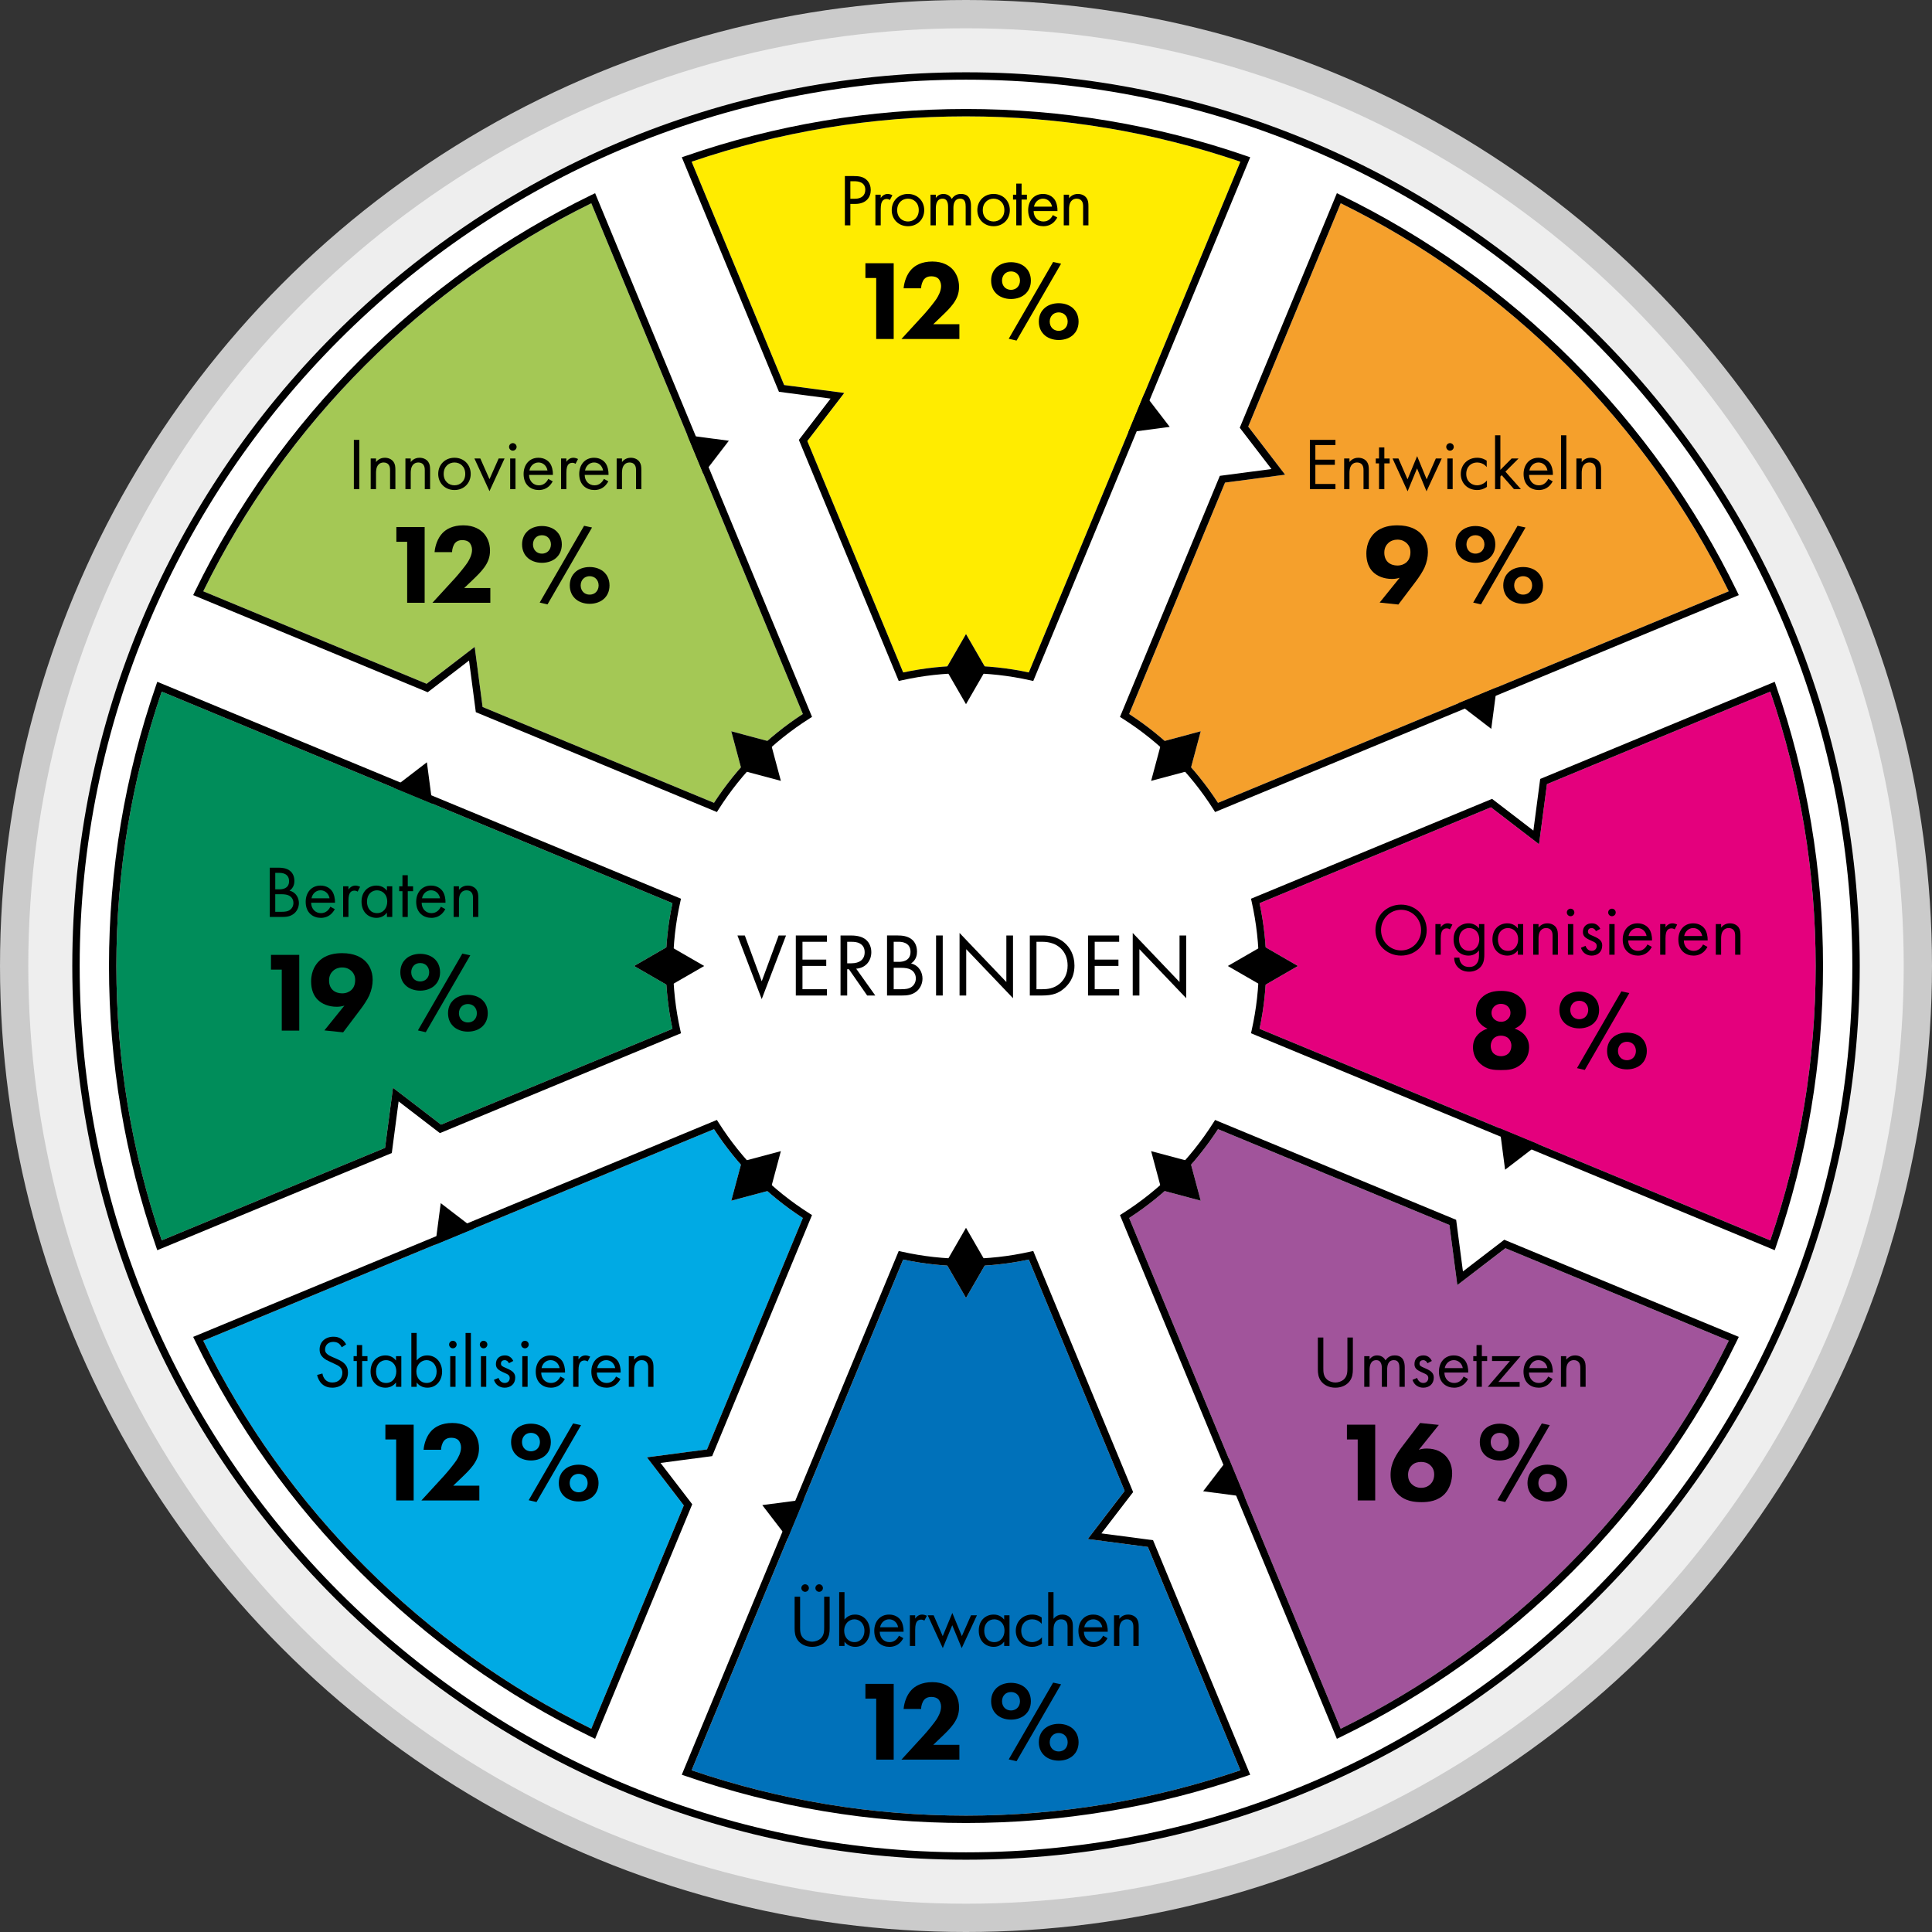 <?xml version="1.0" encoding="utf-8"?>
<!-- Generator: Adobe Illustrator 26.2.1, SVG Export Plug-In . SVG Version: 6.00 Build 0)  -->
<svg version="1.1" id="Ebene_1" xmlns="http://www.w3.org/2000/svg" xmlns:xlink="http://www.w3.org/1999/xlink" x="0px" y="0px"
	 viewBox="0 0 300 300" enable-background="new 0 0 300 300" xml:space="preserve">
<rect x="0" y="0" width="300" height="300" fill="#333333" stroke="none"/>
<g>
	<path fill="#FFFFFF" d="M150,288.202c76.327,0,138.203-61.876,138.203-138.203
		c0-76.327-61.877-138.201-138.203-138.201S11.799,73.672,11.799,149.999
		C11.799,226.326,73.673,288.202,150,288.202"/>
	<path d="M150,288.776c-76.52,0-138.775-62.256-138.775-138.777C11.225,73.479,73.48,11.224,150,11.224
		c76.522,0,138.778,62.255,138.778,138.775C288.778,226.52,226.522,288.776,150,288.776z M150,12.371
		c-75.888,0-137.628,61.74-137.628,137.628c0,75.889,61.74,137.63,137.628,137.63
		c75.89,0,137.629-61.741,137.629-137.63C287.629,74.111,225.89,12.371,150,12.371z"/>
	<circle fill="#CBCBCB" cx="150" cy="150" r="150"/>
	<circle fill="#EEEEEE" cx="150" cy="149.999" r="145.61"/>
	<path fill="#FFFFFF" d="M150,288.202c76.327,0,138.203-61.876,138.203-138.203
		c0-76.327-61.877-138.201-138.203-138.201S11.799,73.672,11.799,149.999
		C11.799,226.326,73.673,288.202,150,288.202"/>
	<path d="M150,288.776c-76.52,0-138.775-62.256-138.775-138.777C11.225,73.479,73.48,11.224,150,11.224
		c76.522,0,138.778,62.255,138.778,138.775C288.778,226.52,226.522,288.776,150,288.776z M150,12.371
		c-75.888,0-137.628,61.74-137.628,137.628c0,75.889,61.74,137.63,137.628,137.63
		c75.89,0,137.629-61.741,137.629-137.63C287.629,74.111,225.89,12.371,150,12.371z"/>
	<path fill="#A4C855" d="M125.379,111.094L92.111,30.779c-12.937,6.282-25.066,14.785-35.806,25.525
		c-10.742,10.74-19.245,22.87-25.527,35.808l35.551,14.723l6.941-5.325l1.141,8.674l36.684,15.193
		c1.784-2.813,3.89-5.482,6.346-7.935C119.896,114.986,122.563,112.878,125.379,111.094"/>
	<path fill="#FFFFFF" d="M111.321,126.091l-37.436-15.505l-1.053-8.017l-6.415,4.922L29.996,92.408l0.267-0.547
		c6.469-13.323,15.095-25.423,25.638-35.963c10.542-10.543,22.642-19.168,35.961-25.635l0.547-0.267l33.685,81.323
		l-0.407,0.258c-2.843,1.801-5.481,3.911-7.839,6.268c-2.346,2.345-4.455,4.983-6.266,7.837L111.321,126.091z
		 M74.937,109.78l35.935,14.884c1.797-2.771,3.869-5.335,6.164-7.628c2.305-2.305,4.87-4.377,7.63-6.166
		L91.814,31.563c-12.987,6.38-24.795,14.838-35.104,25.146C46.403,67.015,37.944,78.824,31.562,91.814l34.681,14.364
		l7.467-5.73L74.937,109.78z"/>
	<path fill="#00AAE4" d="M111.094,174.62l-80.315,33.268c6.282,12.937,14.785,25.066,25.525,35.806
		c10.74,10.74,22.871,19.245,35.806,25.527l14.726-35.549l-5.326-6.943l8.674-1.141l15.193-36.682
		c-2.813-1.786-5.482-3.893-7.935-6.348C114.987,180.105,112.879,177.435,111.094,174.62"/>
	<path fill="#FFFFFF" d="M92.407,270.001l-0.547-0.265c-13.319-6.47-25.419-15.094-35.961-25.638
		c-10.544-10.544-19.169-22.642-25.636-35.961l-0.267-0.548l0.563-0.232l80.761-33.453l0.258,0.407
		c1.804,2.848,3.913,5.486,6.267,7.84c2.344,2.346,4.982,4.455,7.838,6.269l0.406,0.258l-15.504,37.432
		l-8.017,1.054l4.922,6.416L92.407,270.001z M31.563,208.184c6.381,12.987,14.839,24.796,25.147,35.105
		c10.307,10.306,22.116,18.767,35.104,25.148l14.366-34.679l-5.73-7.466l9.332-1.228l14.883-35.934
		c-2.772-1.798-5.336-3.872-7.628-6.166c-2.302-2.301-4.374-4.866-6.165-7.63L31.563,208.184z"/>
	<path fill="#0071BA" d="M139.9,194.919l-33.268,80.315c13.589,4.705,28.177,7.269,43.366,7.269
		c15.191,0,29.779-2.563,43.368-7.269l-14.726-35.55l-8.674-1.143l5.328-6.941l-15.196-36.682
		c-3.251,0.728-6.627,1.126-10.099,1.126C146.529,196.045,143.151,195.647,139.9,194.919"/>
	<path fill="#FFFFFF" d="M149.998,283.077c-14.91,0-29.563-2.458-43.554-7.301l-0.575-0.199l33.685-81.324l0.47,0.105
		c6.6,1.476,13.351,1.476,19.949,0l0.471-0.105l0.184,0.447l15.323,36.988l-4.924,6.416l8.016,1.056l15.085,36.417
		l-0.575,0.199C179.565,280.619,164.91,283.077,149.998,283.077z M107.396,274.889
		c13.694,4.671,28.025,7.038,42.602,7.038c14.579,0,28.91-2.367,42.606-7.038l-14.366-34.679l-9.331-1.23
		l5.73-7.466l-14.885-35.932c-6.457,1.377-13.047,1.377-19.507,0L107.396,274.889z"/>
	<path fill="#A1549B" d="M174.621,188.905l33.268,80.315c12.935-6.282,25.066-14.785,35.806-25.525
		c10.74-10.742,19.245-22.87,25.525-35.808l-35.549-14.726l-6.941,5.328l-1.141-8.674l-36.684-15.193
		c-1.784,2.813-3.893,5.482-6.346,7.935C180.103,185.012,177.434,187.121,174.621,188.905"/>
	<path fill="#FFFFFF" d="M207.59,270.001l-0.232-0.562l-33.453-80.76l0.407-0.258
		c2.848-1.807,5.486-3.915,7.84-6.269c2.348-2.346,4.457-4.984,6.267-7.836l0.258-0.407l0.444,0.186l36.99,15.319
		l1.054,8.016l6.416-4.924l0.306,0.128l36.111,14.957l-0.265,0.548c-6.464,13.314-15.089,25.412-25.638,35.963
		c-10.54,10.542-22.638,19.166-35.961,25.636L207.59,270.001z M175.334,189.127l32.85,79.309
		c12.989-6.383,24.799-14.841,35.105-25.146c10.312-10.315,18.771-22.124,25.148-35.107l-34.679-14.364l-7.466,5.73
		l-1.228-9.331l-35.936-14.883c-1.796,2.768-3.868,5.331-6.164,7.625
		C180.663,185.264,178.097,187.335,175.334,189.127z"/>
	<path fill="#008D5A" d="M105.079,139.899l-80.315-33.268c-4.705,13.589-7.269,28.177-7.269,43.368
		c0,15.189,2.563,29.777,7.269,43.366l35.549-14.726l1.143-8.674l6.941,5.328l36.682-15.195
		c-0.728-3.251-1.126-6.627-1.126-10.099C103.953,146.528,104.351,143.15,105.079,139.899"/>
	<path fill="#FFFFFF" d="M24.421,194.13l-0.198-0.575C19.379,179.565,16.923,164.912,16.923,150
		c0-14.912,2.456-29.566,7.3-43.557l0.198-0.575l81.324,33.686l-0.105,0.47c-0.739,3.294-1.113,6.65-1.113,9.976
		c0,3.324,0.374,6.679,1.113,9.972l0.105,0.471l-0.447,0.184L68.311,175.952l-6.415-4.926l-1.056,8.018
		L24.421,194.13z M25.108,107.395C20.438,121.089,18.07,135.421,18.07,150c0,14.577,2.368,28.908,7.038,42.604
		l34.681-14.366l1.228-9.333l7.467,5.732l35.933-14.885c-0.689-3.225-1.038-6.503-1.038-9.752
		c0-3.252,0.349-6.53,1.038-9.754L25.108,107.395z"/>
	<path fill="#E4007D" d="M194.92,160.098l80.315,33.268c4.705-13.589,7.269-28.177,7.269-43.368
		c0-15.189-2.563-29.777-7.269-43.366l-35.549,14.726l-1.143,8.674l-6.941-5.328l-36.682,15.195
		c0.728,3.251,1.126,6.627,1.126,10.099C196.046,153.469,195.648,156.847,194.92,160.098"/>
	<path fill="#FFFFFF" d="M275.578,194.13l-0.562-0.234l-80.762-33.453l0.105-0.471
		c0.738-3.289,1.112-6.646,1.112-9.973c0-3.329-0.374-6.684-1.112-9.973l-0.105-0.471l37.434-15.507l6.416,4.924
		l1.056-8.017l36.417-15.085l0.198,0.575c4.845,13.994,7.303,28.648,7.303,43.555c0,14.905-2.458,29.561-7.303,43.557
		L275.578,194.13z M195.583,159.752l79.307,32.852c4.674-13.7,7.04-28.033,7.04-42.606
		c0-14.574-2.367-28.905-7.04-42.603l-34.679,14.365l-1.23,9.332l-7.466-5.732l-35.932,14.886
		c0.688,3.219,1.038,6.499,1.038,9.752S196.271,156.53,195.583,159.752z"/>
	<path fill="#F5A02C" d="M188.905,125.378l80.315-33.268c-6.282-12.937-14.785-25.066-25.525-35.806
		c-10.74-10.742-22.871-19.245-35.808-25.527l-14.723,35.551l5.326,6.941l-8.674,1.141l-15.193,36.684
		c2.813,1.784,5.482,3.89,7.935,6.344C185.013,119.894,187.121,122.563,188.905,125.378"/>
	<path fill="#FFFFFF" d="M188.681,126.092l-0.258-0.407c-1.807-2.847-3.917-5.485-6.269-7.841
		c-2.346-2.344-4.984-4.452-7.838-6.264l-0.407-0.258l0.186-0.445l15.319-36.99l8.016-1.054l-4.922-6.415
		l0.128-0.306l14.955-36.115l0.548,0.267c13.324,6.47,25.423,15.096,35.963,25.638
		c10.542,10.541,19.168,22.639,25.636,35.961l0.265,0.547l-0.562,0.234L188.681,126.092z M175.336,110.872
		c2.77,1.797,5.335,3.869,7.627,6.161c2.301,2.304,4.374,4.869,6.166,7.633l79.307-32.851
		c-6.381-12.989-14.839-24.797-25.146-35.104s-22.113-18.766-35.107-25.149l-14.362,34.681l5.728,7.467l-9.331,1.227
		L175.336,110.872z"/>
	<path fill="#FFEC00" d="M160.099,105.079l33.268-80.315c-13.589-4.705-28.177-7.269-43.368-7.269
		c-15.189,0-29.777,2.563-43.366,7.269l14.726,35.549l8.674,1.143l-5.328,6.941l15.195,36.682
		c3.251-0.728,6.627-1.126,10.099-1.126C153.47,103.953,156.848,104.351,160.099,105.079"/>
	<path fill="#FFFFFF" d="M160.445,105.744l-0.471-0.105c-6.588-1.476-13.353-1.476-19.949,0l-0.47,0.105L124.048,68.31
		l4.924-6.414l-8.017-1.057l-15.085-36.417l0.575-0.198c13.989-4.844,28.643-7.301,43.554-7.301
		c14.914,0,29.567,2.457,43.557,7.301l0.575,0.198l-0.234,0.562L160.445,105.744z M149.998,103.38
		c3.249,0,6.528,0.348,9.754,1.037l32.852-79.308c-13.694-4.671-28.025-7.039-42.606-7.039
		c-14.578,0-28.909,2.368-42.602,7.039l14.365,34.68l9.332,1.229l-5.732,7.466l14.885,35.933
		C143.472,103.728,146.751,103.38,149.998,103.38z"/>
	<polygon fill="#FFFFFF" points="150,98.452 146.753,104.076 153.247,104.076 	"/>
	<polygon fill="#FFFFFF" points="150,201.546 153.247,195.924 146.755,195.924 	"/>
	<polygon fill="#FFFFFF" points="98.453,149.999 104.075,153.246 104.075,146.752 	"/>
	<polygon fill="#FFFFFF" points="201.547,149.999 195.923,146.752 195.923,153.246 	"/>
	<polygon fill="#FFFFFF" points="186.449,113.55 180.178,115.231 184.769,119.822 	"/>
	<polygon fill="#FFFFFF" points="113.551,186.449 119.823,184.768 115.232,180.175 	"/>
	<polygon fill="#FFFFFF" points="113.55,113.55 115.231,119.822 119.822,115.231 	"/>
	<polygon fill="#FFFFFF" points="186.449,186.448 184.769,180.174 180.178,184.768 	"/>
	<polygon points="150,98.452 146.753,104.076 153.247,104.076 	"/>
	<polygon points="150,109.346 153.247,103.722 146.753,103.722 	"/>
	<polygon points="150,201.546 153.247,195.924 146.755,195.924 	"/>
	<polygon points="150,190.653 146.755,196.277 153.247,196.277 	"/>
	<polygon points="98.453,149.999 104.075,153.246 104.075,146.752 	"/>
	<polygon points="109.347,149.999 103.723,146.752 103.723,153.246 	"/>
	<polygon points="201.547,149.999 195.923,146.752 195.923,153.246 	"/>
	<polygon points="190.653,149.999 196.277,153.246 196.277,146.752 	"/>
	<polygon points="186.449,113.55 180.178,115.231 184.769,119.822 	"/>
	<polygon points="178.746,121.253 185.018,119.572 180.427,114.981 	"/>
	<polygon points="113.551,186.449 119.823,184.768 115.232,180.175 	"/>
	<polygon points="121.254,178.746 114.982,180.427 119.573,185.018 	"/>
	<polygon points="113.55,113.55 115.231,119.822 119.822,115.231 	"/>
	<polygon points="121.253,121.253 119.572,114.981 114.981,119.572 	"/>
	<polygon points="186.449,186.448 184.769,180.176 180.178,184.768 	"/>
	<polygon points="178.746,178.746 180.427,185.018 185.02,180.427 	"/>
	<path d="M150,283.075c-14.91,0-29.564-2.456-43.557-7.299l-0.575-0.199l33.685-81.324l0.471,0.105
		c6.565,1.476,13.378,1.478,19.949,0l0.471-0.105l0.184,0.447l15.323,36.988l-4.924,6.416l8.018,1.056l15.085,36.417
		l-0.575,0.199C179.565,280.619,164.91,283.075,150,283.075z M107.395,274.889
		c13.696,4.671,28.028,7.038,42.605,7.038s28.908-2.367,42.606-7.038l-14.366-34.679l-9.333-1.23l5.73-7.466
		l-14.885-35.932c-6.437,1.373-13.081,1.373-19.508,0L107.395,274.889z M207.59,270.001l-0.232-0.562
		l-33.453-80.76l0.407-0.258c2.84-1.8,5.48-3.909,7.842-6.267c2.354-2.358,4.461-4.996,6.265-7.84
		l0.258-0.407l0.444,0.186l36.99,15.319l1.054,8.018l6.414-4.924l0.306,0.128l36.116,14.957l-0.265,0.548
		c-6.474,13.328-15.102,25.427-25.64,35.961c-10.546,10.546-22.645,19.172-35.961,25.638L207.59,270.001z
		 M175.334,189.127l32.85,79.309c12.985-6.379,24.794-14.837,35.105-25.148
		c10.304-10.3,18.763-22.107,25.15-35.105l-34.683-14.364l-7.464,5.73l-1.228-9.333l-35.936-14.883
		c-1.788,2.76-3.859,5.325-6.162,7.63C180.656,185.27,178.091,187.341,175.334,189.127z M92.408,270.001
		l-0.547-0.265c-13.316-6.466-25.416-15.089-35.961-25.638c-10.543-10.54-19.169-22.638-25.638-35.961l-0.267-0.548
		l0.563-0.232l80.762-33.453l0.258,0.407c1.812,2.857,3.92,5.494,6.266,7.84
		c2.355,2.354,4.992,4.463,7.839,6.267l0.407,0.258l-15.506,37.432l-8.017,1.056l4.924,6.416L92.408,270.001z
		 M31.562,208.184c6.382,12.989,14.841,24.799,25.149,35.105c10.31,10.31,22.12,18.771,35.104,25.148l14.366-34.679
		l-5.732-7.466l9.332-1.23l14.884-35.934c-2.763-1.79-5.328-3.861-7.628-6.164
		c-2.294-2.292-4.367-4.858-6.164-7.63L31.562,208.184z M24.422,194.13l-0.198-0.575
		c-4.844-13.99-7.301-28.643-7.301-43.557c0-14.911,2.457-29.565,7.301-43.554l0.198-0.575l81.323,33.685
		l-0.105,0.47c-0.739,3.295-1.113,6.651-1.113,9.976c0,3.324,0.374,6.679,1.113,9.973l0.105,0.471l-0.447,0.184
		l-36.988,15.321l-6.414-4.924l-1.057,8.018L24.422,194.13z M25.11,107.396
		c-4.671,13.693-7.039,28.024-7.039,42.602c0,14.581,2.368,28.912,7.039,42.606l34.68-14.366l1.229-9.333l7.466,5.73
		l35.933-14.883c-0.689-3.225-1.038-6.503-1.038-9.752c0-3.25,0.348-6.529,1.038-9.754L25.11,107.396z
		 M111.321,126.091l-37.436-15.505l-1.053-8.017l-6.415,4.922L29.996,92.408l0.267-0.547
		c6.469-13.323,15.095-25.423,25.638-35.963c10.542-10.543,22.642-19.168,35.961-25.635l0.547-0.266l0.234,0.562
		l33.451,80.76l-0.407,0.258c-2.843,1.801-5.481,3.911-7.839,6.268c-2.346,2.345-4.455,4.983-6.266,7.837
		L111.321,126.091z M74.937,109.78l35.935,14.884c1.797-2.771,3.869-5.335,6.164-7.628
		c2.305-2.305,4.87-4.377,7.63-6.166L91.814,31.563c-12.987,6.38-24.795,14.838-35.104,25.146
		C46.403,67.015,37.944,78.824,31.562,91.814l34.681,14.364l7.467-5.73L74.937,109.78z"/>
	<path d="M275.578,194.13l-0.562-0.234l-80.762-33.453l0.105-0.471c0.738-3.289,1.114-6.646,1.114-9.973
		c0-3.329-0.376-6.684-1.114-9.973l-0.105-0.471l37.434-15.507l6.416,4.924l1.056-8.017l36.417-15.085l0.198,0.575
		c4.845,13.994,7.303,28.648,7.303,43.555c0,14.905-2.458,29.561-7.303,43.557L275.578,194.13z M195.583,159.752
		l79.307,32.852c4.674-13.7,7.042-28.033,7.042-42.606c0-14.574-2.369-28.905-7.042-42.603l-34.679,14.365
		l-1.23,9.332l-7.466-5.732l-35.932,14.886c0.688,3.219,1.038,6.499,1.038,9.752S196.271,156.53,195.583,159.752z
		 M188.679,126.092l-0.258-0.407c-1.805-2.847-3.915-5.485-6.267-7.841c-2.356-2.352-4.994-4.461-7.84-6.264
		l-0.407-0.258l0.186-0.445l15.323-36.989l8.016-1.055l-4.924-6.415l0.128-0.306l14.955-36.115l0.548,0.267
		c13.326,6.473,25.427,15.098,35.961,25.638c10.544,10.544,19.17,22.642,25.638,35.961l0.265,0.547l-0.562,0.234
		L188.679,126.092z M175.334,110.871c2.762,1.791,5.327,3.862,7.63,6.162c2.301,2.304,4.374,4.869,6.164,7.633
		l79.309-32.851c-6.381-12.986-14.839-24.794-25.148-35.104c-10.3-10.304-22.107-18.763-35.105-25.149
		l-14.362,34.681l5.73,7.467l-9.331,1.227L175.334,110.871z"/>
	<path d="M160.445,105.744l-0.471-0.105c-6.588-1.476-13.353-1.476-19.949,0l-0.47,0.105L124.048,68.31l4.924-6.414
		l-8.017-1.057l-15.085-36.417l0.575-0.198c13.989-4.844,28.643-7.301,43.554-7.301
		c14.914,0,29.567,2.457,43.557,7.301l0.575,0.198l-0.234,0.562L160.445,105.744z M149.998,103.38
		c3.249,0,6.528,0.348,9.754,1.037l32.852-79.308c-13.694-4.671-28.025-7.039-42.606-7.039
		c-14.578,0-28.909,2.368-42.602,7.039l14.365,34.68l9.332,1.229l-5.732,7.466l14.885,35.933
		C143.472,103.728,146.751,103.38,149.998,103.38z"/>
	<polygon points="113.174,68.438 106.738,67.591 109.221,73.59 	"/>
	<polygon points="66.288,118.366 61.136,122.32 67.134,124.803 	"/>
	<polygon points="68.438,186.824 67.592,193.261 73.59,190.778 	"/>
	<polygon points="118.366,233.711 122.32,238.863 124.805,232.864 	"/>
	<polygon points="186.824,231.561 193.261,232.408 190.778,226.409 	"/>
	<polygon points="233.711,181.633 238.863,177.679 232.865,175.196 	"/>
	<polygon points="231.561,113.175 232.41,106.738 226.409,109.221 	"/>
	<polygon points="181.634,66.287 177.68,61.136 175.197,67.134 	"/>
	<g>
		<path d="M115.654,145.261l2.626,7.114l2.628-7.114h1.146l-3.774,9.88l-3.772-9.88H115.654z"/>
		<path d="M128.41,146.24h-3.802v2.766h3.69v0.979h-3.69v3.619h3.802v0.979h-4.836v-9.322h4.836V146.24z"/>
		<path d="M132.013,145.261c0.629,0,1.565,0.041,2.264,0.517c0.545,0.364,1.02,1.077,1.02,2.068
			c0,1.425-0.938,2.475-2.349,2.571l2.964,4.165h-1.258l-2.837-4.081h-0.265v4.081h-1.036v-9.322H132.013z
			 M131.553,149.58h0.657c1.286,0,2.054-0.615,2.054-1.706c0-0.517-0.153-1.034-0.741-1.368
			c-0.419-0.238-0.894-0.265-1.343-0.265h-0.627V149.58z"/>
		<path d="M139.417,145.261c0.517,0,1.453,0.041,2.137,0.588c0.295,0.222,0.839,0.796,0.839,1.928
			c0,0.46-0.098,1.272-0.922,1.83c1.299,0.322,1.773,1.453,1.773,2.347c0,0.894-0.446,1.622-0.95,2.013
			c-0.741,0.588-1.592,0.615-2.235,0.615h-2.321v-9.322H139.417z M138.774,149.356h0.782
			c0.545,0,1.83-0.112,1.83-1.551c0-1.537-1.51-1.565-1.803-1.565h-0.81V149.356z M138.774,153.604h1.187
			c0.601,0,1.187-0.041,1.635-0.391c0.362-0.265,0.614-0.726,0.614-1.286c0-0.741-0.433-1.174-0.796-1.368
			c-0.35-0.197-0.838-0.281-1.579-0.281h-1.062V153.604z"/>
		<path d="M146.388,145.261v9.322h-1.036v-9.322H146.388z"/>
		<path d="M148.999,154.583v-9.713l7.267,7.617v-7.226h1.034v9.74l-7.266-7.615v7.197H148.999z"/>
		<path d="M159.909,145.261h1.901c0.938,0,2.264,0.098,3.438,1.091c0.853,0.712,1.594,1.899,1.594,3.578
			c0,1.956-0.965,3.004-1.635,3.578c-0.853,0.726-1.748,1.075-3.41,1.075h-1.887V145.261z M160.943,153.604h0.91
			c0.739,0,1.76-0.083,2.668-0.838c0.7-0.588,1.258-1.51,1.258-2.837c0-2.237-1.565-3.69-3.926-3.69h-0.91
			V153.604z"/>
		<path d="M173.784,146.24h-3.8v2.766h3.688v0.979h-3.688v3.619h3.8v0.979h-4.836v-9.322h4.836V146.24z"/>
		<path d="M175.89,154.583v-9.713l7.267,7.617v-7.226h1.034v9.74l-7.266-7.615v7.197H175.89z"/>
	</g>
	<g>
		<path d="M43.268,134.735c0.424,0,1.193,0.035,1.756,0.482c0.239,0.183,0.688,0.653,0.688,1.582
			c0,0.379-0.081,1.044-0.756,1.503c1.067,0.264,1.456,1.194,1.456,1.928s-0.367,1.33-0.781,1.651
			c-0.607,0.482-1.306,0.505-1.835,0.505h-1.904v-7.652H43.268z M42.741,138.097h0.643
			c0.446,0,1.503-0.093,1.503-1.274c0-1.262-1.239-1.286-1.48-1.286h-0.665V138.097z M42.741,141.583h0.975
			c0.493,0,0.975-0.035,1.343-0.321c0.298-0.219,0.503-0.596,0.503-1.056c0-0.607-0.355-0.963-0.653-1.124
			c-0.286-0.16-0.688-0.229-1.296-0.229h-0.872V141.583z"/>
		<path d="M51.986,141.17c-0.138,0.265-0.345,0.551-0.584,0.769c-0.436,0.391-0.975,0.586-1.584,0.586
			c-1.148,0-2.351-0.722-2.351-2.49c0-1.422,0.87-2.523,2.304-2.523c0.931,0,1.515,0.458,1.801,0.872
			c0.3,0.424,0.47,1.158,0.448,1.789h-3.705c0.012,0.988,0.689,1.618,1.515,1.618
			c0.39,0,0.7-0.116,0.975-0.345c0.217-0.183,0.39-0.424,0.493-0.653L51.986,141.17z M51.173,139.484
			c-0.138-0.746-0.7-1.239-1.401-1.239c-0.7,0-1.272,0.527-1.399,1.239H51.173z"/>
		<path d="M53.282,137.627h0.826v0.515c0.079-0.126,0.436-0.631,1.079-0.631c0.252,0,0.527,0.091,0.734,0.195
			l-0.391,0.746c-0.183-0.126-0.355-0.16-0.481-0.16c-0.333,0-0.539,0.138-0.665,0.298
			c-0.138,0.183-0.276,0.505-0.276,1.284v2.513h-0.826V137.627z"/>
		<path d="M60.083,137.627H60.91v4.76h-0.827v-0.665c-0.274,0.355-0.791,0.803-1.629,0.803
			c-1.205,0-2.316-0.85-2.316-2.523c0-1.641,1.101-2.49,2.316-2.49c0.918,0,1.411,0.505,1.629,0.791V137.627z
			 M56.986,140.001c0,1.02,0.574,1.789,1.56,1.789c1.01,0,1.584-0.838,1.584-1.778
			c0-1.227-0.85-1.766-1.584-1.766C57.732,138.245,56.986,138.842,56.986,140.001z"/>
		<path d="M63.318,138.383v4.003h-0.826v-4.003h-0.505v-0.757h0.505v-1.722h0.826v1.722h0.826v0.757H63.318z"/>
		<path d="M69.144,141.17c-0.138,0.265-0.345,0.551-0.584,0.769c-0.436,0.391-0.975,0.586-1.584,0.586
			c-1.148,0-2.351-0.722-2.351-2.49c0-1.422,0.87-2.523,2.304-2.523c0.931,0,1.515,0.458,1.801,0.872
			c0.3,0.424,0.47,1.158,0.448,1.789h-3.705c0.012,0.988,0.689,1.618,1.515,1.618
			c0.39,0,0.7-0.116,0.975-0.345c0.217-0.183,0.39-0.424,0.493-0.653L69.144,141.17z M68.331,139.484
			c-0.138-0.746-0.7-1.239-1.401-1.239c-0.7,0-1.272,0.527-1.399,1.239H68.331z"/>
		<path d="M70.44,137.627h0.826v0.55c0.148-0.195,0.574-0.665,1.365-0.665c0.562,0,1.079,0.229,1.365,0.653
			c0.241,0.357,0.276,0.746,0.276,1.274v2.949h-0.826v-2.925c0-0.288-0.024-0.62-0.219-0.872
			c-0.16-0.207-0.414-0.345-0.781-0.345c-0.286,0-0.596,0.081-0.836,0.367c-0.322,0.379-0.345,0.941-0.345,1.286
			v2.489h-0.826V137.627z"/>
		<path d="M43.752,150.562h-1.675V148.27h4.391v11.764h-2.716V150.562z"/>
		<path d="M50.372,159.999l3.104-3.846c-0.405,0.124-0.793,0.177-1.181,0.177c-1.27,0-2.311-0.441-2.964-1.094
			c-0.634-0.634-1.022-1.57-1.022-2.838c0-1.748,0.793-2.699,1.146-3.069c1.146-1.199,2.751-1.323,3.686-1.323
			c1.851,0,2.909,0.617,3.528,1.182c0.581,0.546,1.199,1.516,1.199,2.98c0,0.741-0.177,1.606-0.529,2.399
			c-0.3,0.653-0.829,1.465-1.377,2.187l-2.68,3.547L50.372,159.999z M51.712,150.757
			c-0.229,0.212-0.617,0.67-0.617,1.48c0,0.741,0.264,1.218,0.6,1.518c0.369,0.334,0.9,0.493,1.429,0.493
			c0.6,0,1.093-0.212,1.429-0.512c0.281-0.264,0.598-0.741,0.598-1.551c0-0.565-0.176-1.024-0.598-1.429
			c-0.283-0.265-0.741-0.529-1.429-0.529C52.576,150.228,52.064,150.421,51.712,150.757z"/>
		<path d="M67.576,152.944c-0.546,0.564-1.394,0.882-2.328,0.882s-1.782-0.319-2.328-0.882
			c-0.3-0.3-0.758-0.936-0.758-1.975c0-1.041,0.458-1.677,0.758-1.977c0.546-0.564,1.394-0.881,2.328-0.881
			s1.782,0.317,2.328,0.881c0.3,0.3,0.758,0.936,0.758,1.977C68.334,152.008,67.876,152.644,67.576,152.944z
			 M64.243,149.945c-0.229,0.229-0.388,0.6-0.388,1.024c0,0.422,0.159,0.793,0.388,1.022
			c0.193,0.212,0.529,0.407,1.005,0.407c0.476,0,0.812-0.195,1.005-0.407c0.229-0.229,0.39-0.6,0.39-1.022
			c0-0.424-0.16-0.794-0.39-1.024c-0.193-0.212-0.529-0.405-1.005-0.405C64.772,149.54,64.436,149.733,64.243,149.945z
			 M71.791,148.075l1.234,0.265L66.113,160.28l-1.218-0.281L71.791,148.075z M74.983,159.31
			c-0.546,0.565-1.393,0.882-2.328,0.882c-0.934,0-1.78-0.317-2.326-0.882c-0.3-0.3-0.76-0.934-0.76-1.975
			c0-1.041,0.46-1.675,0.76-1.975c0.546-0.565,1.393-0.882,2.326-0.882c0.936,0,1.782,0.317,2.328,0.882
			c0.3,0.3,0.758,0.934,0.758,1.975C75.741,158.376,75.283,159.01,74.983,159.31z M71.65,156.313
			c-0.229,0.229-0.388,0.6-0.388,1.022c0,0.424,0.159,0.794,0.388,1.024c0.195,0.212,0.529,0.405,1.005,0.405
			c0.477,0,0.812-0.193,1.006-0.405c0.229-0.229,0.388-0.6,0.388-1.024c0-0.422-0.159-0.793-0.388-1.022
			c-0.195-0.212-0.529-0.407-1.006-0.407C72.179,155.906,71.845,156.101,71.65,156.313z"/>
	</g>
	<g>
		<path d="M213.576,144.427c0-2.282,1.778-3.957,3.981-3.957s3.979,1.675,3.979,3.957
			c0,2.271-1.766,3.958-3.979,3.958C215.343,148.385,213.576,146.698,213.576,144.427z M214.448,144.427
			c0,1.756,1.387,3.155,3.109,3.155c1.72,0,3.107-1.399,3.107-3.155c0-1.754-1.387-3.154-3.107-3.154
			C215.835,141.273,214.448,142.673,214.448,144.427z"/>
		<path d="M222.891,143.488h0.826v0.515c0.079-0.126,0.436-0.631,1.079-0.631c0.252,0,0.527,0.091,0.734,0.195
			l-0.391,0.746c-0.183-0.126-0.355-0.16-0.481-0.16c-0.333,0-0.539,0.138-0.665,0.298
			c-0.138,0.183-0.276,0.505-0.276,1.284v2.513h-0.826V143.488z"/>
		<path d="M229.657,143.488h0.827v4.644c0,0.517,0,1.251-0.46,1.87c-0.355,0.482-1.008,0.884-1.904,0.884
			c-0.813,0-1.375-0.321-1.698-0.643c-0.321-0.321-0.619-0.838-0.619-1.537h0.813c0,0.402,0.162,0.758,0.367,0.988
			c0.345,0.377,0.781,0.458,1.148,0.458c0.584,0,0.986-0.207,1.262-0.665c0.241-0.39,0.264-0.815,0.264-1.217
			v-0.688c-0.274,0.355-0.791,0.803-1.629,0.803c-0.7,0-1.262-0.276-1.629-0.643
			c-0.321-0.321-0.688-0.917-0.688-1.88c0-0.931,0.343-1.503,0.688-1.847c0.402-0.39,0.986-0.643,1.629-0.643
			c0.7,0,1.251,0.298,1.629,0.791V143.488z M227.042,144.554c-0.402,0.412-0.482,0.917-0.482,1.308
			c0,0.412,0.081,0.974,0.539,1.399c0.264,0.239,0.584,0.39,1.02,0.39c0.436,0,0.781-0.138,1.044-0.402
			c0.321-0.31,0.539-0.815,0.539-1.377s-0.207-1.055-0.505-1.343c-0.264-0.264-0.653-0.424-1.079-0.424
			C227.616,144.106,227.272,144.325,227.042,144.554z"/>
		<path d="M235.69,143.488h0.827v4.76H235.69v-0.665c-0.274,0.355-0.791,0.803-1.629,0.803
			c-1.205,0-2.316-0.85-2.316-2.523c0-1.641,1.101-2.49,2.316-2.49c0.918,0,1.411,0.505,1.629,0.791V143.488z
			 M232.593,145.863c0,1.02,0.574,1.789,1.56,1.789c1.01,0,1.584-0.838,1.584-1.778
			c0-1.227-0.85-1.766-1.584-1.766C233.339,144.106,232.593,144.703,232.593,145.863z"/>
		<path d="M238.077,143.488h0.826v0.55c0.148-0.195,0.574-0.665,1.365-0.665c0.562,0,1.079,0.229,1.365,0.653
			c0.241,0.357,0.276,0.746,0.276,1.274v2.949h-0.826v-2.925c0-0.288-0.024-0.62-0.219-0.872
			c-0.16-0.207-0.414-0.345-0.781-0.345c-0.286,0-0.596,0.081-0.836,0.367c-0.322,0.379-0.345,0.941-0.345,1.286
			v2.489h-0.826V143.488z"/>
		<path d="M243.879,141.101c0.322,0,0.586,0.264,0.586,0.586c0,0.321-0.264,0.584-0.586,0.584
			c-0.321,0-0.584-0.264-0.584-0.584C243.295,141.364,243.559,141.101,243.879,141.101z M244.293,143.488v4.76
			h-0.826v-4.76H244.293z"/>
		<path d="M247.814,144.589c-0.116-0.276-0.355-0.482-0.665-0.482c-0.298,0-0.574,0.172-0.574,0.539
			c0,0.345,0.229,0.448,0.769,0.677c0.688,0.286,1.01,0.505,1.193,0.734c0.207,0.252,0.253,0.505,0.253,0.769
			c0,0.998-0.724,1.56-1.641,1.56c-0.195,0-1.262-0.022-1.663-1.217l0.71-0.298
			c0.093,0.253,0.367,0.781,0.963,0.781c0.539,0,0.781-0.402,0.781-0.756c0-0.448-0.321-0.598-0.769-0.793
			c-0.574-0.252-0.941-0.436-1.158-0.7c-0.184-0.229-0.219-0.458-0.219-0.7c0-0.838,0.586-1.33,1.389-1.33
			c0.252,0,0.929,0.046,1.308,0.86L247.814,144.589z"/>
		<path d="M250.302,141.101c0.322,0,0.586,0.264,0.586,0.586c0,0.321-0.264,0.584-0.586,0.584
			c-0.321,0-0.584-0.264-0.584-0.584C249.718,141.364,249.982,141.101,250.302,141.101z M250.716,143.488v4.76
			h-0.826v-4.76H250.716z"/>
		<path d="M256.496,147.031c-0.138,0.265-0.345,0.551-0.584,0.769c-0.436,0.391-0.975,0.586-1.584,0.586
			c-1.148,0-2.351-0.722-2.351-2.49c0-1.422,0.87-2.523,2.304-2.523c0.931,0,1.515,0.458,1.801,0.872
			c0.3,0.424,0.47,1.158,0.448,1.789h-3.705c0.012,0.988,0.689,1.618,1.515,1.618
			c0.39,0,0.7-0.116,0.975-0.345c0.217-0.183,0.39-0.424,0.493-0.653L256.496,147.031z M255.683,145.345
			c-0.138-0.746-0.7-1.239-1.401-1.239c-0.7,0-1.272,0.527-1.399,1.239H255.683z"/>
		<path d="M257.792,143.488h0.826v0.515c0.079-0.126,0.436-0.631,1.079-0.631c0.252,0,0.527,0.091,0.734,0.195
			l-0.391,0.746c-0.183-0.126-0.355-0.16-0.481-0.16c-0.333,0-0.539,0.138-0.665,0.298
			c-0.138,0.183-0.276,0.505-0.276,1.284v2.513h-0.826V143.488z"/>
		<path d="M265.133,147.031c-0.138,0.265-0.345,0.551-0.584,0.769c-0.436,0.391-0.975,0.586-1.584,0.586
			c-1.148,0-2.351-0.722-2.351-2.49c0-1.422,0.87-2.523,2.304-2.523c0.931,0,1.515,0.458,1.801,0.872
			c0.3,0.424,0.47,1.158,0.448,1.789h-3.705c0.012,0.988,0.689,1.618,1.515,1.618
			c0.39,0,0.7-0.116,0.975-0.345c0.217-0.183,0.39-0.424,0.493-0.653L265.133,147.031z M264.32,145.345
			c-0.138-0.746-0.7-1.239-1.401-1.239c-0.7,0-1.272,0.527-1.399,1.239H264.32z"/>
		<path d="M266.429,143.488h0.826v0.55c0.148-0.195,0.574-0.665,1.365-0.665c0.562,0,1.079,0.229,1.365,0.653
			c0.241,0.357,0.276,0.746,0.276,1.274v2.949h-0.826v-2.925c0-0.288-0.024-0.62-0.219-0.872
			c-0.16-0.207-0.414-0.345-0.781-0.345c-0.286,0-0.596,0.081-0.836,0.367c-0.322,0.379-0.345,0.941-0.345,1.286
			v2.489h-0.826V143.488z"/>
		<path d="M229.853,165.171c-0.9-0.81-1.129-1.78-1.129-2.557c0-1.005,0.441-1.639,0.794-2.009
			c0.388-0.407,0.953-0.724,1.463-0.882c-0.3-0.124-0.705-0.334-1.075-0.724
			c-0.529-0.546-0.722-1.146-0.722-1.868c0-0.989,0.369-1.694,0.863-2.189c0.863-0.881,1.992-1.075,3.052-1.075
			c1.022,0,2.151,0.195,3.016,1.075c0.493,0.495,0.863,1.2,0.863,2.189c0,0.722-0.193,1.322-0.722,1.868
			c-0.37,0.39-0.777,0.6-1.077,0.724c0.512,0.159,1.077,0.476,1.465,0.882
			c0.352,0.37,0.793,1.005,0.793,2.009c0,0.777-0.229,1.748-1.129,2.557c-1.041,0.936-2.134,0.989-3.245,0.989
			C232.006,166.16,230.894,166.107,229.853,165.171z M231.935,161.238c-0.283,0.283-0.458,0.758-0.458,1.165
			c0,0.422,0.141,0.881,0.458,1.181c0.3,0.283,0.741,0.424,1.146,0.424c0.407,0,0.848-0.141,1.148-0.424
			c0.264-0.246,0.458-0.688,0.458-1.199c0-0.493-0.195-0.9-0.458-1.146c-0.283-0.283-0.724-0.424-1.182-0.424
			C232.588,160.814,232.181,160.992,231.935,161.238z M232.04,156.265c-0.298,0.283-0.44,0.617-0.44,1.005
			c0,0.495,0.229,0.812,0.44,1.006c0.265,0.229,0.619,0.388,1.041,0.388c0.37,0,0.724-0.107,1.024-0.388
			c0.3-0.283,0.441-0.6,0.441-1.006c0-0.581-0.317-0.9-0.441-1.022c-0.246-0.212-0.6-0.37-1.024-0.37
			C232.71,155.877,232.359,155.982,232.04,156.265z"/>
		<path d="M247.552,158.805c-0.546,0.564-1.394,0.882-2.328,0.882s-1.782-0.319-2.328-0.882
			c-0.3-0.3-0.758-0.936-0.758-1.975c0-1.041,0.458-1.677,0.758-1.977c0.546-0.564,1.394-0.881,2.328-0.881
			s1.782,0.317,2.328,0.881c0.3,0.3,0.758,0.936,0.758,1.977C248.31,157.869,247.852,158.505,247.552,158.805z
			 M244.219,155.806c-0.229,0.229-0.388,0.6-0.388,1.024c0,0.422,0.159,0.793,0.388,1.022
			c0.193,0.212,0.529,0.407,1.005,0.407s0.812-0.195,1.005-0.407c0.229-0.229,0.39-0.6,0.39-1.022
			c0-0.424-0.16-0.794-0.39-1.024c-0.193-0.212-0.529-0.405-1.005-0.405S244.412,155.594,244.219,155.806z
			 M251.767,153.936l1.234,0.265l-6.912,11.939l-1.218-0.281L251.767,153.936z M254.959,165.171
			c-0.546,0.565-1.393,0.882-2.328,0.882c-0.934,0-1.78-0.317-2.326-0.882c-0.3-0.3-0.76-0.934-0.76-1.975
			c0-1.041,0.46-1.675,0.76-1.975c0.546-0.565,1.393-0.882,2.326-0.882c0.936,0,1.782,0.317,2.328,0.882
			c0.3,0.3,0.758,0.934,0.758,1.975C255.717,164.237,255.259,164.871,254.959,165.171z M251.626,162.174
			c-0.229,0.229-0.388,0.6-0.388,1.022c0,0.424,0.159,0.794,0.388,1.024c0.195,0.212,0.529,0.405,1.005,0.405
			c0.477,0,0.812-0.193,1.006-0.405c0.229-0.229,0.388-0.6,0.388-1.024c0-0.422-0.159-0.793-0.388-1.022
			c-0.195-0.212-0.529-0.407-1.006-0.407C252.155,161.767,251.821,161.962,251.626,162.174z"/>
	</g>
	<g>
		<path d="M55.797,68.303v7.652h-0.85v-7.652H55.797z"/>
		<path d="M57.563,71.195h0.826v0.55c0.148-0.195,0.574-0.665,1.365-0.665c0.562,0,1.079,0.229,1.365,0.653
			c0.241,0.357,0.276,0.746,0.276,1.274v2.949h-0.826v-2.925c0-0.288-0.024-0.62-0.219-0.872
			c-0.16-0.207-0.414-0.345-0.781-0.345c-0.286,0-0.596,0.081-0.836,0.367c-0.322,0.379-0.345,0.941-0.345,1.286
			v2.489h-0.826V71.195z"/>
		<path d="M62.954,71.195h0.826v0.55c0.148-0.195,0.574-0.665,1.365-0.665c0.562,0,1.079,0.229,1.365,0.653
			c0.241,0.357,0.276,0.746,0.276,1.274v2.949h-0.826v-2.925c0-0.288-0.024-0.62-0.219-0.872
			c-0.16-0.207-0.414-0.345-0.781-0.345c-0.286,0-0.596,0.081-0.836,0.367c-0.322,0.379-0.345,0.941-0.345,1.286
			v2.489h-0.826V71.195z"/>
		<path d="M68.046,73.592c0-1.446,1.067-2.513,2.523-2.513c1.456,0,2.523,1.067,2.523,2.513
			c0,1.446-1.077,2.501-2.523,2.501C69.124,76.093,68.046,75.038,68.046,73.592z M68.894,73.592
			c0,1.17,0.826,1.766,1.675,1.766c0.86,0,1.675-0.608,1.675-1.766c0-1.17-0.803-1.778-1.675-1.778
			C69.697,71.814,68.894,72.434,68.894,73.592z"/>
		<path d="M74.585,71.195l1.422,3.211l1.423-3.211h0.917l-2.34,5.07l-2.34-5.07H74.585z"/>
		<path d="M79.631,68.808c0.322,0,0.586,0.264,0.586,0.586c0,0.321-0.264,0.584-0.586,0.584
			c-0.321,0-0.584-0.264-0.584-0.584C79.046,69.072,79.31,68.808,79.631,68.808z M80.044,71.195v4.76h-0.826
			v-4.76H80.044z"/>
		<path d="M85.824,74.738c-0.138,0.265-0.345,0.551-0.584,0.769c-0.436,0.391-0.975,0.586-1.584,0.586
			c-1.148,0-2.351-0.722-2.351-2.49c0-1.422,0.87-2.523,2.304-2.523c0.931,0,1.515,0.458,1.803,0.872
			c0.298,0.424,0.469,1.158,0.446,1.789h-3.705c0.012,0.988,0.688,1.618,1.515,1.618
			c0.39,0,0.7-0.116,0.975-0.345c0.217-0.183,0.39-0.424,0.493-0.653L85.824,74.738z M85.011,73.053
			c-0.138-0.746-0.701-1.239-1.401-1.239c-0.7,0-1.272,0.527-1.399,1.239H85.011z"/>
		<path d="M87.12,71.195h0.826v0.515c0.079-0.126,0.436-0.631,1.079-0.631c0.252,0,0.527,0.091,0.734,0.195
			l-0.391,0.746c-0.183-0.126-0.355-0.16-0.481-0.16c-0.333,0-0.539,0.138-0.665,0.298
			c-0.138,0.183-0.276,0.505-0.276,1.284v2.513h-0.826V71.195z"/>
		<path d="M94.46,74.738c-0.138,0.265-0.345,0.551-0.584,0.769c-0.436,0.391-0.975,0.586-1.584,0.586
			c-1.148,0-2.351-0.722-2.351-2.49c0-1.422,0.87-2.523,2.304-2.523c0.931,0,1.515,0.458,1.801,0.872
			c0.3,0.424,0.47,1.158,0.448,1.789h-3.705c0.012,0.988,0.689,1.618,1.515,1.618
			c0.39,0,0.7-0.116,0.975-0.345c0.217-0.183,0.39-0.424,0.493-0.653L94.46,74.738z M93.647,73.053
			c-0.138-0.746-0.7-1.239-1.401-1.239c-0.7,0-1.272,0.527-1.399,1.239H93.647z"/>
		<path d="M95.756,71.195h0.826v0.55c0.148-0.195,0.574-0.665,1.365-0.665c0.562,0,1.079,0.229,1.365,0.653
			c0.241,0.357,0.276,0.746,0.276,1.274v2.949h-0.826v-2.925c0-0.288-0.024-0.62-0.219-0.872
			c-0.16-0.207-0.414-0.345-0.781-0.345c-0.286,0-0.596,0.081-0.836,0.367c-0.322,0.379-0.345,0.941-0.345,1.286
			v2.489h-0.826V71.195z"/>
		<path d="M63.223,84.13h-1.675v-2.292h4.391V93.602h-2.716V84.13z"/>
		<path d="M76.138,93.602h-8.994l3.528-3.845c0.617-0.688,1.551-1.834,1.921-2.399
			c0.265-0.424,0.705-1.182,0.705-1.992c0-0.441-0.176-0.9-0.458-1.165c-0.229-0.212-0.617-0.334-1.075-0.334
			c-0.512,0-0.846,0.176-1.075,0.422c-0.317,0.353-0.495,0.988-0.495,1.446h-2.716
			c0.088-1.022,0.495-2.187,1.217-2.945c0.565-0.6,1.57-1.217,3.245-1.217c1.711,0,2.628,0.707,3.052,1.112
			c0.634,0.634,1.093,1.604,1.093,2.821c0,1.041-0.317,1.799-0.881,2.594c-0.512,0.705-1.129,1.305-1.887,2.028
			L72.081,91.31h4.057V93.602z"/>
		<path d="M86.481,86.512c-0.546,0.564-1.394,0.882-2.328,0.882c-0.934,0-1.782-0.319-2.328-0.882
			c-0.3-0.3-0.758-0.936-0.758-1.975c0-1.041,0.458-1.677,0.758-1.977c0.546-0.564,1.394-0.881,2.328-0.881
			c0.934,0,1.782,0.317,2.328,0.881c0.3,0.3,0.758,0.936,0.758,1.977
			C87.239,85.576,86.781,86.212,86.481,86.512z M83.148,83.513c-0.229,0.229-0.388,0.6-0.388,1.024
			c0,0.422,0.159,0.793,0.388,1.022c0.193,0.212,0.529,0.407,1.005,0.407c0.476,0,0.812-0.195,1.005-0.407
			c0.229-0.229,0.39-0.6,0.39-1.022c0-0.424-0.16-0.794-0.39-1.024c-0.193-0.212-0.529-0.405-1.005-0.405
			C83.677,83.109,83.341,83.302,83.148,83.513z M90.696,81.644l1.234,0.265l-6.912,11.939l-1.218-0.281
			L90.696,81.644z M93.888,92.878c-0.546,0.565-1.393,0.882-2.328,0.882c-0.934,0-1.78-0.317-2.326-0.882
			c-0.3-0.3-0.76-0.934-0.76-1.975s0.46-1.675,0.76-1.975c0.546-0.565,1.393-0.882,2.326-0.882
			c0.936,0,1.782,0.317,2.328,0.882c0.3,0.3,0.758,0.934,0.758,1.975S94.188,92.578,93.888,92.878z
			 M90.555,89.881c-0.229,0.229-0.388,0.6-0.388,1.022c0,0.424,0.159,0.794,0.388,1.024
			c0.195,0.212,0.529,0.405,1.005,0.405c0.477,0,0.812-0.193,1.006-0.405c0.229-0.229,0.388-0.6,0.388-1.024
			c0-0.422-0.159-0.793-0.388-1.022c-0.195-0.212-0.529-0.407-1.006-0.407
			C91.084,89.475,90.75,89.669,90.555,89.881z"/>
	</g>
	<g>
		<path d="M207.367,69.106h-3.119v2.271h3.028v0.803h-3.028v2.971h3.119v0.803h-3.969v-7.652h3.969V69.106z"/>
		<path d="M208.721,71.195h0.826v0.55c0.148-0.195,0.574-0.665,1.365-0.665c0.562,0,1.079,0.229,1.365,0.653
			c0.241,0.357,0.276,0.746,0.276,1.274v2.949h-0.826v-2.925c0-0.288-0.024-0.62-0.219-0.872
			c-0.16-0.207-0.414-0.345-0.781-0.345c-0.286,0-0.596,0.081-0.836,0.367c-0.322,0.379-0.345,0.941-0.345,1.286
			v2.489h-0.826V71.195z"/>
		<path d="M214.96,71.952v4.003h-0.826v-4.003h-0.505v-0.756h0.505v-1.722h0.826v1.722h0.826v0.756H214.96z"/>
		<path d="M217.15,71.195l1.41,3.235l1.492-3.602l1.479,3.602l1.423-3.235h0.917l-2.363,5.093l-1.468-3.555
			l-1.468,3.555l-2.34-5.093H217.15z"/>
		<path d="M225.155,68.808c0.322,0,0.586,0.264,0.586,0.586c0,0.321-0.264,0.584-0.586,0.584
			c-0.321,0-0.584-0.264-0.584-0.584C224.571,69.072,224.835,68.808,225.155,68.808z M225.569,71.195v4.76h-0.826
			v-4.76H225.569z"/>
		<path d="M230.856,72.525c-0.436-0.551-1.067-0.712-1.491-0.712c-0.884,0-1.687,0.62-1.687,1.778
			s0.826,1.766,1.675,1.766c0.493,0,1.101-0.219,1.537-0.746v0.988c-0.517,0.377-1.067,0.493-1.515,0.493
			c-1.479,0-2.545-1.055-2.545-2.49c0-1.456,1.077-2.523,2.545-2.523c0.758,0,1.251,0.298,1.48,0.458V72.525z"/>
		<path d="M232.977,67.593v5.368l1.744-1.766h1.077l-2.04,2.04l2.408,2.719h-1.077l-1.904-2.168l-0.207,0.207v1.961
			h-0.826v-8.362H232.977z"/>
		<path d="M241.1,74.738c-0.138,0.265-0.345,0.551-0.584,0.769c-0.436,0.391-0.975,0.586-1.584,0.586
			c-1.148,0-2.351-0.722-2.351-2.49c0-1.422,0.87-2.523,2.304-2.523c0.931,0,1.515,0.458,1.801,0.872
			c0.3,0.424,0.47,1.158,0.448,1.789h-3.705c0.012,0.988,0.689,1.618,1.515,1.618
			c0.39,0,0.7-0.116,0.975-0.345c0.217-0.183,0.39-0.424,0.493-0.653L241.1,74.738z M240.286,73.053
			c-0.138-0.746-0.7-1.239-1.401-1.239c-0.7,0-1.272,0.527-1.399,1.239H240.286z"/>
		<path d="M243.221,67.593v8.362h-0.826v-8.362H243.221z"/>
		<path d="M244.781,71.195h0.826v0.55c0.148-0.195,0.574-0.665,1.365-0.665c0.562,0,1.079,0.229,1.365,0.653
			c0.241,0.357,0.276,0.746,0.276,1.274v2.949h-0.826v-2.925c0-0.288-0.024-0.62-0.219-0.872
			c-0.16-0.207-0.414-0.345-0.781-0.345c-0.286,0-0.596,0.081-0.836,0.367c-0.322,0.379-0.345,0.941-0.345,1.286
			v2.489h-0.826V71.195z"/>
		<path d="M214.229,93.567l3.104-3.846c-0.405,0.124-0.793,0.177-1.181,0.177c-1.27,0-2.311-0.441-2.964-1.094
			c-0.634-0.634-1.022-1.57-1.022-2.838c0-1.748,0.793-2.699,1.146-3.069c1.146-1.199,2.751-1.323,3.686-1.323
			c1.851,0,2.909,0.617,3.528,1.182c0.581,0.546,1.199,1.516,1.199,2.98c0,0.741-0.177,1.606-0.529,2.399
			c-0.3,0.653-0.829,1.465-1.377,2.187l-2.68,3.547L214.229,93.567z M215.57,84.325
			c-0.229,0.212-0.617,0.67-0.617,1.48c0,0.741,0.264,1.218,0.6,1.518c0.369,0.334,0.9,0.493,1.429,0.493
			c0.6,0,1.093-0.212,1.429-0.512c0.281-0.264,0.6-0.741,0.6-1.551c0-0.565-0.177-1.024-0.6-1.429
			c-0.283-0.265-0.741-0.529-1.429-0.529C216.433,83.796,215.922,83.989,215.57,84.325z"/>
		<path d="M231.433,86.512c-0.546,0.564-1.394,0.882-2.328,0.882s-1.782-0.319-2.328-0.882
			c-0.3-0.3-0.758-0.936-0.758-1.975c0-1.041,0.458-1.677,0.758-1.977c0.546-0.564,1.394-0.881,2.328-0.881
			s1.782,0.317,2.328,0.881c0.3,0.3,0.758,0.936,0.758,1.977C232.192,85.576,231.733,86.212,231.433,86.512z
			 M228.1,83.513c-0.229,0.229-0.388,0.6-0.388,1.024c0,0.422,0.159,0.793,0.388,1.022
			c0.193,0.212,0.529,0.407,1.005,0.407s0.812-0.195,1.005-0.407c0.229-0.229,0.39-0.6,0.39-1.022
			c0-0.424-0.16-0.794-0.39-1.024c-0.193-0.212-0.529-0.405-1.005-0.405S228.293,83.302,228.1,83.513z
			 M235.649,81.644l1.234,0.265l-6.912,11.939l-1.218-0.281L235.649,81.644z M238.84,92.878
			c-0.546,0.565-1.393,0.882-2.328,0.882c-0.934,0-1.78-0.317-2.326-0.882c-0.3-0.3-0.76-0.934-0.76-1.975
			s0.46-1.675,0.76-1.975c0.546-0.565,1.393-0.882,2.326-0.882c0.936,0,1.782,0.317,2.328,0.882
			c0.3,0.3,0.76,0.934,0.76,1.975S239.14,92.578,238.84,92.878z M235.507,89.881
			c-0.229,0.229-0.388,0.6-0.388,1.022c0,0.424,0.159,0.794,0.388,1.024c0.195,0.212,0.529,0.405,1.005,0.405
			c0.477,0,0.812-0.193,1.006-0.405c0.229-0.229,0.388-0.6,0.388-1.024c0-0.422-0.159-0.793-0.388-1.022
			c-0.195-0.212-0.529-0.407-1.006-0.407C236.036,89.475,235.702,89.669,235.507,89.881z"/>
	</g>
	<g>
		<path d="M53.071,209.205c-0.103-0.207-0.276-0.436-0.448-0.574c-0.148-0.114-0.424-0.264-0.86-0.264
			c-0.756,0-1.284,0.47-1.284,1.182c0,0.298,0.079,0.47,0.286,0.665c0.229,0.229,0.517,0.355,0.803,0.481
			l0.734,0.322c0.448,0.195,0.86,0.402,1.182,0.722c0.39,0.39,0.55,0.838,0.55,1.387
			c0,1.411-1.044,2.352-2.42,2.352c-0.505,0-1.136-0.103-1.665-0.62c-0.377-0.367-0.607-0.894-0.71-1.353
			l0.826-0.229c0.057,0.402,0.241,0.746,0.458,0.975c0.333,0.333,0.712,0.424,1.101,0.424
			c1.044,0,1.537-0.746,1.537-1.515c0-0.343-0.103-0.641-0.377-0.894c-0.219-0.207-0.517-0.345-0.918-0.527
			l-0.688-0.321c-0.298-0.138-0.677-0.3-1.022-0.632c-0.333-0.321-0.527-0.676-0.527-1.249
			c0-1.182,0.906-1.973,2.146-1.973c0.47,0,0.848,0.091,1.227,0.345c0.31,0.207,0.574,0.515,0.746,0.848
			L53.071,209.205z"/>
		<path d="M56.236,211.338v4.003h-0.826v-4.003h-0.505v-0.756h0.505v-1.722h0.826v1.722h0.826v0.756H56.236z"/>
		<path d="M61.489,210.582h0.827v4.76h-0.827v-0.665c-0.274,0.355-0.791,0.803-1.629,0.803
			c-1.205,0-2.316-0.85-2.316-2.523c0-1.641,1.101-2.49,2.316-2.49c0.918,0,1.411,0.505,1.629,0.791V210.582z
			 M58.392,212.957c0,1.02,0.574,1.789,1.56,1.789c1.01,0,1.584-0.838,1.584-1.778
			c0-1.227-0.85-1.766-1.584-1.766C59.138,211.201,58.392,211.797,58.392,212.957z"/>
		<path d="M64.701,215.342h-0.826v-8.362h0.826v4.267c0.562-0.7,1.284-0.781,1.629-0.781
			c1.491,0,2.318,1.239,2.318,2.523c0,1.308-0.838,2.49-2.283,2.49c-0.769,0-1.308-0.345-1.663-0.803V215.342z
			 M67.798,212.989c0-1.168-0.791-1.789-1.56-1.789c-0.769,0-1.584,0.631-1.584,1.778
			c0,0.975,0.62,1.766,1.594,1.766C67.214,214.745,67.798,213.942,67.798,212.989z"/>
		<path d="M70.321,208.195c0.322,0,0.586,0.264,0.586,0.586c0,0.321-0.264,0.584-0.586,0.584
			c-0.321,0-0.584-0.264-0.584-0.584C69.737,208.459,70.001,208.195,70.321,208.195z M70.735,210.582v4.76h-0.826
			v-4.76H70.735z"/>
		<path d="M73.12,206.98v8.362h-0.826v-8.362H73.12z"/>
		<path d="M75.091,208.195c0.322,0,0.586,0.264,0.586,0.586c0,0.321-0.264,0.584-0.586,0.584
			c-0.321,0-0.584-0.264-0.584-0.584C74.507,208.459,74.771,208.195,75.091,208.195z M75.505,210.582v4.76h-0.826
			v-4.76H75.505z"/>
		<path d="M79.026,211.683c-0.116-0.276-0.355-0.482-0.665-0.482c-0.298,0-0.574,0.172-0.574,0.539
			c0,0.345,0.229,0.448,0.769,0.677c0.688,0.286,1.01,0.505,1.193,0.734c0.207,0.252,0.253,0.505,0.253,0.769
			c0,0.998-0.724,1.56-1.641,1.56c-0.195,0-1.262-0.022-1.663-1.217l0.71-0.298
			c0.093,0.253,0.367,0.781,0.963,0.781c0.539,0,0.781-0.402,0.781-0.757c0-0.448-0.321-0.598-0.769-0.793
			c-0.574-0.252-0.941-0.436-1.158-0.7c-0.184-0.229-0.219-0.458-0.219-0.7c0-0.838,0.586-1.33,1.389-1.33
			c0.252,0,0.929,0.046,1.308,0.86L79.026,211.683z"/>
		<path d="M81.514,208.195c0.322,0,0.586,0.264,0.586,0.586c0,0.321-0.264,0.584-0.586,0.584
			c-0.321,0-0.584-0.264-0.584-0.584C80.93,208.459,81.194,208.195,81.514,208.195z M81.928,210.582v4.76h-0.826
			v-4.76H81.928z"/>
		<path d="M87.708,214.125c-0.138,0.265-0.345,0.551-0.584,0.769c-0.436,0.391-0.975,0.586-1.584,0.586
			c-1.148,0-2.351-0.722-2.351-2.49c0-1.422,0.87-2.523,2.304-2.523c0.931,0,1.515,0.458,1.801,0.872
			c0.3,0.424,0.47,1.158,0.448,1.789h-3.705c0.012,0.988,0.689,1.618,1.515,1.618
			c0.39,0,0.7-0.116,0.975-0.345c0.217-0.183,0.39-0.424,0.493-0.653L87.708,214.125z M86.895,212.44
			c-0.138-0.746-0.7-1.239-1.401-1.239c-0.7,0-1.272,0.527-1.399,1.239H86.895z"/>
		<path d="M89.004,210.582h0.826v0.515c0.079-0.126,0.436-0.631,1.079-0.631c0.252,0,0.527,0.091,0.734,0.195
			l-0.391,0.746c-0.183-0.126-0.355-0.16-0.481-0.16c-0.333,0-0.539,0.138-0.665,0.298
			c-0.138,0.183-0.276,0.505-0.276,1.284v2.513H89.004V210.582z"/>
		<path d="M96.344,214.125c-0.138,0.265-0.345,0.551-0.584,0.769c-0.436,0.391-0.975,0.586-1.584,0.586
			c-1.148,0-2.351-0.722-2.351-2.49c0-1.422,0.87-2.523,2.304-2.523c0.931,0,1.515,0.458,1.803,0.872
			c0.298,0.424,0.469,1.158,0.446,1.789H92.673c0.012,0.988,0.688,1.618,1.515,1.618
			c0.39,0,0.7-0.116,0.975-0.345c0.217-0.183,0.39-0.424,0.493-0.653L96.344,214.125z M95.53,212.44
			c-0.138-0.746-0.701-1.239-1.401-1.239s-1.272,0.527-1.399,1.239H95.53z"/>
		<path d="M97.64,210.582h0.826v0.55c0.148-0.195,0.574-0.665,1.365-0.665c0.562,0,1.079,0.229,1.365,0.653
			c0.241,0.357,0.276,0.746,0.276,1.274v2.949h-0.826v-2.925c0-0.288-0.024-0.62-0.219-0.872
			c-0.16-0.207-0.414-0.345-0.781-0.345c-0.286,0-0.596,0.081-0.836,0.367c-0.322,0.379-0.345,0.941-0.345,1.286
			v2.489h-0.826V210.582z"/>
		<path d="M61.517,223.517h-1.675v-2.292h4.391v11.764h-2.716V223.517z"/>
		<path d="M74.431,232.989h-8.994l3.528-3.845c0.617-0.688,1.551-1.834,1.921-2.399
			c0.265-0.424,0.705-1.182,0.705-1.992c0-0.441-0.176-0.9-0.458-1.165c-0.229-0.212-0.617-0.334-1.075-0.334
			c-0.512,0-0.846,0.176-1.075,0.422c-0.317,0.353-0.495,0.988-0.495,1.446h-2.716
			c0.088-1.022,0.495-2.187,1.217-2.945c0.565-0.6,1.57-1.217,3.245-1.217c1.711,0,2.628,0.707,3.052,1.112
			c0.634,0.634,1.093,1.604,1.093,2.821c0,1.041-0.317,1.799-0.881,2.594c-0.512,0.705-1.129,1.305-1.887,2.028
			l-1.236,1.182h4.057V232.989z"/>
		<path d="M84.775,225.899c-0.546,0.564-1.394,0.882-2.328,0.882s-1.782-0.319-2.328-0.882
			c-0.3-0.3-0.758-0.936-0.758-1.975c0-1.041,0.458-1.677,0.758-1.977c0.546-0.564,1.394-0.881,2.328-0.881
			s1.782,0.317,2.328,0.881c0.3,0.3,0.758,0.936,0.758,1.977C85.533,224.963,85.075,225.599,84.775,225.899z
			 M81.442,222.9c-0.229,0.229-0.388,0.6-0.388,1.024c0,0.422,0.159,0.793,0.388,1.022
			c0.193,0.212,0.529,0.407,1.005,0.407c0.476,0,0.812-0.195,1.005-0.407c0.229-0.229,0.39-0.6,0.39-1.022
			c0-0.424-0.16-0.794-0.39-1.024c-0.193-0.212-0.529-0.405-1.005-0.405C81.971,222.495,81.635,222.688,81.442,222.9z
			 M88.99,221.03l1.234,0.265l-6.912,11.939l-1.218-0.281L88.99,221.03z M92.182,232.265
			c-0.546,0.565-1.393,0.882-2.328,0.882c-0.934,0-1.78-0.317-2.326-0.882c-0.3-0.3-0.76-0.934-0.76-1.975
			c0-1.041,0.46-1.675,0.76-1.975c0.546-0.565,1.393-0.882,2.326-0.882c0.936,0,1.782,0.317,2.328,0.882
			c0.3,0.3,0.758,0.934,0.758,1.975C92.94,231.331,92.482,231.965,92.182,232.265z M88.849,229.268
			c-0.229,0.229-0.388,0.6-0.388,1.022c0,0.424,0.159,0.794,0.388,1.024c0.195,0.212,0.529,0.405,1.005,0.405
			c0.477,0,0.812-0.193,1.006-0.405c0.229-0.229,0.388-0.6,0.388-1.024c0-0.422-0.159-0.793-0.388-1.022
			c-0.195-0.212-0.529-0.407-1.006-0.407C89.378,228.861,89.044,229.056,88.849,229.268z"/>
	</g>
	<g>
		<path d="M205.485,212.383c0,0.641,0,1.341,0.608,1.858c0.308,0.264,0.838,0.436,1.262,0.436
			c0.424,0,0.951-0.172,1.262-0.436c0.608-0.517,0.608-1.217,0.608-1.858v-4.693h0.848v4.922
			c0,0.643-0.067,1.262-0.481,1.835c-0.458,0.631-1.262,1.032-2.237,1.032c-0.975,0-1.778-0.402-2.237-1.032
			c-0.414-0.574-0.482-1.193-0.482-1.835v-4.922h0.85V212.383z"/>
		<path d="M211.841,210.582h0.826v0.505c0.264-0.391,0.677-0.62,1.181-0.62c0.862,0,1.205,0.608,1.298,0.769
			c0.458-0.722,1.112-0.769,1.434-0.769c1.41,0,1.548,1.182,1.548,1.858v3.018h-0.826v-2.89
			c0-0.539-0.069-1.251-0.85-1.251c-0.951,0-1.055,0.918-1.055,1.491v2.651h-0.826v-2.821
			c0-0.333,0.01-1.32-0.86-1.32c-0.941,0-1.044,0.975-1.044,1.549v2.592h-0.826V210.582z"/>
		<path d="M221.659,211.683c-0.116-0.276-0.357-0.482-0.665-0.482c-0.298,0-0.574,0.172-0.574,0.539
			c0,0.345,0.229,0.448,0.769,0.677c0.688,0.286,1.01,0.505,1.193,0.734c0.207,0.252,0.253,0.505,0.253,0.769
			c0,0.998-0.724,1.56-1.641,1.56c-0.195,0-1.262-0.022-1.663-1.217l0.71-0.298
			c0.093,0.253,0.367,0.781,0.963,0.781c0.539,0,0.781-0.402,0.781-0.757c0-0.448-0.321-0.598-0.769-0.793
			c-0.574-0.252-0.941-0.436-1.158-0.7c-0.184-0.229-0.219-0.458-0.219-0.7c0-0.838,0.586-1.33,1.389-1.33
			c0.252,0,0.929,0.046,1.308,0.86L221.659,211.683z"/>
		<path d="M227.956,214.125c-0.138,0.265-0.345,0.551-0.584,0.769c-0.436,0.391-0.975,0.586-1.584,0.586
			c-1.148,0-2.351-0.722-2.351-2.49c0-1.422,0.87-2.523,2.304-2.523c0.931,0,1.515,0.458,1.803,0.872
			c0.298,0.424,0.469,1.158,0.446,1.789h-3.705c0.012,0.988,0.688,1.618,1.515,1.618
			c0.39,0,0.7-0.116,0.975-0.345c0.217-0.183,0.39-0.424,0.493-0.653L227.956,214.125z M227.142,212.44
			c-0.138-0.746-0.701-1.239-1.401-1.239s-1.272,0.527-1.399,1.239H227.142z"/>
		<path d="M230.1,211.338v4.003h-0.826v-4.003h-0.505v-0.756h0.505v-1.722h0.826v1.722h0.826v0.756H230.1z"/>
		<path d="M232.669,214.585h3.304v0.756h-4.956l3.442-4.003h-2.776v-0.756h4.429L232.669,214.585z"/>
		<path d="M241.088,214.125c-0.138,0.265-0.345,0.551-0.584,0.769c-0.436,0.391-0.975,0.586-1.584,0.586
			c-1.148,0-2.351-0.722-2.351-2.49c0-1.422,0.87-2.523,2.304-2.523c0.931,0,1.515,0.458,1.803,0.872
			c0.298,0.424,0.469,1.158,0.446,1.789h-3.705c0.012,0.988,0.688,1.618,1.515,1.618
			c0.39,0,0.7-0.116,0.975-0.345c0.217-0.183,0.39-0.424,0.493-0.653L241.088,214.125z M240.274,212.44
			c-0.138-0.746-0.701-1.239-1.401-1.239c-0.7,0-1.272,0.527-1.399,1.239H240.274z"/>
		<path d="M242.383,210.582h0.826v0.55c0.148-0.195,0.574-0.665,1.365-0.665c0.562,0,1.079,0.229,1.365,0.653
			c0.241,0.357,0.276,0.746,0.276,1.274v2.949h-0.826v-2.925c0-0.288-0.024-0.62-0.219-0.872
			c-0.16-0.207-0.414-0.345-0.781-0.345c-0.286,0-0.596,0.081-0.836,0.367c-0.322,0.379-0.345,0.941-0.345,1.286
			v2.489h-0.826V210.582z"/>
		<path d="M210.824,223.517h-1.675v-2.292h4.391v11.764h-2.716V223.517z"/>
		<path d="M223.422,221.26l-3.104,3.862c0.353-0.122,0.724-0.193,1.234-0.193c1.482,0,2.399,0.6,2.911,1.129
			c0.424,0.441,1.024,1.287,1.024,2.716c0,1.129-0.353,2.328-1.112,3.157c-1.075,1.163-2.575,1.323-3.616,1.323
			c-1.077,0-2.645-0.107-3.81-1.377c-0.775-0.829-1.022-1.816-1.022-2.857c0-1.87,0.881-3.192,1.887-4.515
			l2.699-3.545L223.422,221.26z M222.081,230.502c0.319-0.3,0.619-0.794,0.619-1.553
			c0-0.688-0.283-1.146-0.619-1.446c-0.441-0.388-0.951-0.493-1.41-0.493c-0.529,0-1.024,0.122-1.429,0.51
			c-0.229,0.212-0.6,0.688-0.6,1.499c0,0.548,0.159,1.058,0.6,1.465c0.334,0.317,0.829,0.546,1.429,0.546
			C221.376,231.031,221.834,230.731,222.081,230.502z"/>
		<path d="M235.194,225.899c-0.546,0.564-1.394,0.882-2.328,0.882c-0.934,0-1.782-0.319-2.328-0.882
			c-0.3-0.3-0.758-0.936-0.758-1.975c0-1.041,0.458-1.677,0.758-1.977c0.546-0.564,1.394-0.881,2.328-0.881
			c0.934,0,1.782,0.317,2.328,0.881c0.3,0.3,0.758,0.936,0.758,1.977
			C235.952,224.963,235.494,225.599,235.194,225.899z M231.861,222.9c-0.229,0.229-0.388,0.6-0.388,1.024
			c0,0.422,0.159,0.793,0.388,1.022c0.193,0.212,0.529,0.407,1.005,0.407c0.476,0,0.812-0.195,1.005-0.407
			c0.229-0.229,0.39-0.6,0.39-1.022c0-0.424-0.16-0.794-0.39-1.024c-0.193-0.212-0.529-0.405-1.005-0.405
			C232.39,222.495,232.054,222.688,231.861,222.9z M239.409,221.03l1.234,0.265l-6.912,11.939l-1.218-0.281
			L239.409,221.03z M242.601,232.265c-0.546,0.565-1.393,0.882-2.328,0.882c-0.934,0-1.78-0.317-2.326-0.882
			c-0.3-0.3-0.76-0.934-0.76-1.975c0-1.041,0.46-1.675,0.76-1.975c0.546-0.565,1.393-0.882,2.326-0.882
			c0.936,0,1.782,0.317,2.328,0.882c0.3,0.3,0.76,0.934,0.76,1.975
			C243.361,231.331,242.9,231.965,242.601,232.265z M239.268,229.268c-0.229,0.229-0.388,0.6-0.388,1.022
			c0,0.424,0.159,0.794,0.388,1.024c0.195,0.212,0.529,0.405,1.005,0.405c0.477,0,0.812-0.193,1.006-0.405
			c0.229-0.229,0.388-0.6,0.388-1.024c0-0.422-0.159-0.793-0.388-1.022c-0.195-0.212-0.529-0.407-1.006-0.407
			C239.797,228.861,239.462,229.056,239.268,229.268z"/>
	</g>
	<g>
		<path d="M124.238,252.626c0,0.641,0,1.341,0.608,1.858c0.31,0.264,0.838,0.436,1.262,0.436s0.951-0.172,1.262-0.436
			c0.608-0.517,0.608-1.217,0.608-1.858v-4.693h0.85v4.922c0,0.643-0.069,1.262-0.482,1.835
			c-0.458,0.631-1.262,1.032-2.237,1.032c-0.975,0-1.778-0.402-2.237-1.032c-0.414-0.574-0.482-1.193-0.482-1.835
			v-4.922h0.85V252.626z M125.019,246.007c0.321,0,0.584,0.264,0.584,0.586c0,0.321-0.264,0.584-0.584,0.584
			c-0.322,0-0.586-0.264-0.586-0.584C124.433,246.271,124.696,246.007,125.019,246.007z M127.197,246.007
			c0.322,0,0.586,0.264,0.586,0.586c0,0.321-0.264,0.584-0.586,0.584c-0.321,0-0.584-0.264-0.584-0.584
			C126.613,246.271,126.876,246.007,127.197,246.007z"/>
		<path d="M131.133,255.585h-0.826v-8.362h0.826v4.267c0.562-0.7,1.284-0.781,1.629-0.781
			c1.491,0,2.318,1.239,2.318,2.523c0,1.308-0.838,2.49-2.283,2.49c-0.769,0-1.308-0.345-1.663-0.803V255.585z
			 M134.23,253.233c0-1.168-0.791-1.789-1.56-1.789c-0.769,0-1.584,0.631-1.584,1.778
			c0,0.975,0.62,1.766,1.594,1.766C133.646,254.989,134.23,254.186,134.23,253.233z"/>
		<path d="M140.274,254.369c-0.138,0.265-0.345,0.551-0.584,0.769c-0.436,0.391-0.975,0.586-1.584,0.586
			c-1.148,0-2.351-0.722-2.351-2.49c0-1.422,0.87-2.523,2.304-2.523c0.931,0,1.515,0.458,1.801,0.872
			c0.3,0.424,0.47,1.158,0.448,1.789h-3.705c0.012,0.988,0.689,1.618,1.515,1.618
			c0.39,0,0.7-0.116,0.975-0.345c0.217-0.183,0.39-0.424,0.493-0.653L140.274,254.369z M139.46,252.683
			c-0.138-0.746-0.7-1.239-1.401-1.239c-0.7,0-1.272,0.527-1.399,1.239H139.46z"/>
		<path d="M141.283,250.825h0.826v0.515c0.079-0.126,0.436-0.631,1.079-0.631c0.252,0,0.527,0.091,0.734,0.195
			l-0.391,0.746c-0.183-0.126-0.355-0.16-0.481-0.16c-0.333,0-0.539,0.138-0.665,0.298
			c-0.138,0.183-0.276,0.505-0.276,1.284v2.513h-0.826V250.825z"/>
		<path d="M144.975,250.825l1.41,3.235l1.492-3.602l1.479,3.602l1.423-3.235h0.917l-2.363,5.093l-1.468-3.555
			l-1.468,3.555l-2.34-5.093H144.975z"/>
		<path d="M155.928,250.825h0.827v4.76h-0.827v-0.665c-0.274,0.355-0.791,0.803-1.629,0.803
			c-1.205,0-2.316-0.85-2.316-2.523c0-1.641,1.101-2.49,2.316-2.49c0.918,0,1.411,0.505,1.629,0.791V250.825z
			 M152.832,253.2c0,1.02,0.574,1.789,1.56,1.789c1.01,0,1.584-0.838,1.584-1.778
			c0-1.227-0.85-1.766-1.584-1.766C153.578,251.444,152.832,252.04,152.832,253.2z"/>
		<path d="M161.757,252.156c-0.436-0.551-1.067-0.712-1.491-0.712c-0.884,0-1.687,0.62-1.687,1.778
			c0,1.158,0.826,1.766,1.675,1.766c0.493,0,1.101-0.219,1.537-0.746v0.988c-0.517,0.377-1.067,0.493-1.515,0.493
			c-1.479,0-2.545-1.055-2.545-2.49c0-1.456,1.077-2.523,2.545-2.523c0.758,0,1.251,0.298,1.48,0.458V252.156z"/>
		<path d="M162.765,247.224h0.826v4.152c0.148-0.195,0.574-0.665,1.365-0.665c0.562,0,1.079,0.229,1.365,0.653
			c0.241,0.357,0.276,0.746,0.276,1.274v2.949h-0.826v-2.925c0-0.288-0.024-0.62-0.219-0.872
			c-0.16-0.207-0.414-0.345-0.781-0.345c-0.286,0-0.596,0.081-0.836,0.367c-0.322,0.379-0.345,0.941-0.345,1.286
			v2.489h-0.826V247.224z"/>
		<path d="M171.976,254.369c-0.138,0.265-0.345,0.551-0.584,0.769c-0.436,0.391-0.975,0.586-1.584,0.586
			c-1.148,0-2.351-0.722-2.351-2.49c0-1.422,0.87-2.523,2.304-2.523c0.931,0,1.515,0.458,1.801,0.872
			c0.3,0.424,0.47,1.158,0.448,1.789h-3.705c0.012,0.988,0.689,1.618,1.515,1.618
			c0.39,0,0.7-0.116,0.975-0.345c0.217-0.183,0.39-0.424,0.493-0.653L171.976,254.369z M171.163,252.683
			c-0.138-0.746-0.7-1.239-1.401-1.239c-0.7,0-1.272,0.527-1.399,1.239H171.163z"/>
		<path d="M172.984,250.825h0.826v0.55c0.148-0.195,0.574-0.665,1.365-0.665c0.562,0,1.079,0.229,1.365,0.653
			c0.241,0.357,0.276,0.746,0.276,1.274v2.949h-0.826v-2.925c0-0.288-0.024-0.62-0.219-0.872
			c-0.16-0.207-0.414-0.345-0.781-0.345c-0.286,0-0.596,0.081-0.836,0.367c-0.322,0.379-0.345,0.941-0.345,1.286
			v2.489h-0.826V250.825z"/>
		<path d="M136.056,263.761h-1.675v-2.292h4.391v11.764h-2.716V263.761z"/>
		<path d="M148.971,273.232h-8.994l3.526-3.845c0.619-0.688,1.553-1.834,1.923-2.399
			c0.265-0.424,0.705-1.182,0.705-1.992c0-0.441-0.176-0.9-0.458-1.165c-0.229-0.212-0.617-0.334-1.075-0.334
			c-0.512,0-0.846,0.176-1.075,0.422c-0.317,0.353-0.495,0.988-0.495,1.446h-2.716
			c0.088-1.022,0.495-2.187,1.217-2.945c0.565-0.6,1.57-1.217,3.245-1.217c1.711,0,2.628,0.707,3.052,1.111
			c0.634,0.634,1.093,1.605,1.093,2.821c0,1.041-0.317,1.799-0.881,2.594c-0.512,0.705-1.129,1.305-1.887,2.028
			l-1.236,1.182h4.057V273.232z"/>
		<path d="M159.315,266.142c-0.546,0.564-1.394,0.882-2.328,0.882c-0.934,0-1.782-0.319-2.328-0.882
			c-0.3-0.3-0.758-0.936-0.758-1.975c0-1.041,0.458-1.677,0.758-1.977c0.546-0.564,1.394-0.881,2.328-0.881
			c0.934,0,1.782,0.317,2.328,0.881c0.3,0.3,0.758,0.936,0.758,1.977
			C160.073,265.207,159.615,265.843,159.315,266.142z M155.982,263.144c-0.229,0.229-0.388,0.6-0.388,1.024
			c0,0.422,0.159,0.793,0.388,1.022c0.193,0.212,0.529,0.407,1.005,0.407c0.476,0,0.812-0.195,1.005-0.407
			c0.229-0.229,0.39-0.6,0.39-1.022c0-0.424-0.16-0.794-0.39-1.024c-0.193-0.212-0.529-0.405-1.005-0.405
			C156.511,262.739,156.175,262.932,155.982,263.144z M163.53,261.274l1.234,0.265l-6.912,11.939l-1.218-0.281
			L163.53,261.274z M166.722,272.509c-0.546,0.565-1.393,0.882-2.328,0.882c-0.934,0-1.78-0.317-2.326-0.882
			c-0.3-0.3-0.76-0.934-0.76-1.975c0-1.041,0.46-1.675,0.76-1.975c0.546-0.565,1.393-0.882,2.326-0.882
			c0.936,0,1.782,0.317,2.328,0.882c0.3,0.3,0.76,0.934,0.76,1.975
			C167.482,271.575,167.022,272.209,166.722,272.509z M163.389,269.512c-0.229,0.229-0.388,0.6-0.388,1.022
			c0,0.424,0.159,0.794,0.388,1.024c0.195,0.212,0.529,0.405,1.005,0.405c0.477,0,0.812-0.193,1.006-0.405
			c0.229-0.229,0.388-0.6,0.388-1.024c0-0.422-0.159-0.793-0.388-1.022c-0.195-0.212-0.529-0.407-1.006-0.407
			C163.918,269.105,163.583,269.3,163.389,269.512z"/>
	</g>
	<g>
		<path d="M132.582,27.339c0.769,0,1.411,0.093,1.927,0.539c0.562,0.482,0.7,1.158,0.7,1.641
			c0,1.079-0.677,2.146-2.42,2.146h-0.746v3.326h-0.85v-7.652H132.582z M132.043,30.862h0.7
			c1.01,0,1.618-0.505,1.618-1.389c0-1.215-1.136-1.33-1.687-1.33h-0.631V30.862z"/>
		<path d="M135.932,30.231h0.826v0.515c0.079-0.126,0.436-0.631,1.079-0.631c0.252,0,0.527,0.091,0.734,0.195
			l-0.391,0.746c-0.183-0.126-0.355-0.16-0.481-0.16c-0.333,0-0.539,0.138-0.665,0.298
			c-0.138,0.183-0.276,0.505-0.276,1.284v2.513h-0.826V30.231z"/>
		<path d="M138.466,32.628c0-1.446,1.067-2.513,2.523-2.513c1.456,0,2.523,1.067,2.523,2.513
			c0,1.446-1.077,2.501-2.523,2.501C139.543,35.129,138.466,34.074,138.466,32.628z M139.314,32.628
			c0,1.17,0.826,1.766,1.675,1.766c0.86,0,1.675-0.608,1.675-1.766c0-1.17-0.803-1.778-1.675-1.778
			C140.117,30.85,139.314,31.47,139.314,32.628z"/>
		<path d="M144.489,30.231h0.826v0.505c0.264-0.391,0.677-0.62,1.181-0.62c0.862,0,1.205,0.608,1.298,0.769
			c0.458-0.722,1.112-0.769,1.434-0.769c1.41,0,1.548,1.182,1.548,1.858v3.018h-0.826v-2.89
			c0-0.539-0.069-1.251-0.85-1.251c-0.951,0-1.055,0.918-1.055,1.491v2.651h-0.826v-2.821
			c0-0.333,0.01-1.32-0.86-1.32c-0.941,0-1.044,0.975-1.044,1.549v2.592h-0.826V30.231z"/>
		<path d="M151.76,32.628c0-1.446,1.067-2.513,2.523-2.513s2.523,1.067,2.523,2.513c0,1.446-1.077,2.501-2.523,2.501
			S151.76,34.074,151.76,32.628z M152.607,32.628c0,1.17,0.826,1.766,1.675,1.766c0.86,0,1.675-0.608,1.675-1.766
			c0-1.17-0.803-1.778-1.675-1.778S152.607,31.47,152.607,32.628z"/>
		<path d="M158.631,30.988v4.003h-0.826v-4.003h-0.505v-0.756h0.505v-1.722h0.826v1.722h0.826v0.756H158.631z"/>
		<path d="M164.171,33.774c-0.138,0.265-0.345,0.551-0.584,0.769c-0.436,0.391-0.975,0.586-1.584,0.586
			c-1.148,0-2.351-0.722-2.351-2.49c0-1.422,0.87-2.523,2.304-2.523c0.931,0,1.515,0.458,1.803,0.872
			c0.298,0.424,0.469,1.158,0.446,1.789h-3.705c0.012,0.988,0.688,1.618,1.515,1.618
			c0.39,0,0.7-0.116,0.975-0.345c0.217-0.183,0.39-0.424,0.493-0.653L164.171,33.774z M163.358,32.089
			c-0.138-0.746-0.701-1.239-1.401-1.239s-1.272,0.527-1.399,1.239H163.358z"/>
		<path d="M165.179,30.231h0.826v0.55c0.148-0.195,0.574-0.665,1.365-0.665c0.562,0,1.079,0.229,1.365,0.653
			c0.241,0.357,0.276,0.746,0.276,1.274v2.949h-0.826v-2.925c0-0.288-0.024-0.62-0.219-0.872
			c-0.16-0.207-0.414-0.345-0.781-0.345c-0.286,0-0.596,0.081-0.836,0.367c-0.322,0.379-0.345,0.941-0.345,1.286
			v2.489h-0.826V30.231z"/>
		<path d="M136.056,43.167h-1.675v-2.292h4.391v11.764h-2.716V43.167z"/>
		<path d="M148.971,52.638h-8.994l3.526-3.845c0.619-0.688,1.553-1.834,1.923-2.399
			c0.265-0.424,0.705-1.182,0.705-1.992c0-0.441-0.176-0.9-0.458-1.165c-0.229-0.212-0.617-0.334-1.075-0.334
			c-0.512,0-0.846,0.176-1.075,0.422c-0.317,0.353-0.495,0.988-0.495,1.446h-2.716
			c0.088-1.022,0.495-2.187,1.217-2.945c0.565-0.6,1.57-1.217,3.245-1.217c1.711,0,2.628,0.707,3.052,1.112
			c0.634,0.634,1.093,1.604,1.093,2.821c0,1.041-0.317,1.799-0.881,2.594c-0.512,0.705-1.129,1.305-1.887,2.028
			l-1.236,1.182h4.057V52.638z"/>
		<path d="M159.315,45.548c-0.546,0.564-1.394,0.882-2.328,0.882c-0.934,0-1.782-0.319-2.328-0.882
			c-0.3-0.3-0.758-0.936-0.758-1.975c0-1.041,0.458-1.677,0.758-1.977c0.546-0.564,1.394-0.881,2.328-0.881
			c0.934,0,1.782,0.317,2.328,0.881c0.3,0.3,0.758,0.936,0.758,1.977
			C160.073,44.612,159.615,45.248,159.315,45.548z M155.982,42.55c-0.229,0.229-0.388,0.6-0.388,1.024
			c0,0.422,0.159,0.793,0.388,1.022c0.193,0.212,0.529,0.407,1.005,0.407c0.476,0,0.812-0.195,1.005-0.407
			c0.229-0.229,0.39-0.6,0.39-1.022c0-0.424-0.16-0.794-0.39-1.024c-0.193-0.212-0.529-0.405-1.005-0.405
			C156.511,42.145,156.175,42.338,155.982,42.55z M163.53,40.68l1.234,0.265l-6.912,11.939l-1.218-0.281
			L163.53,40.68z M166.722,51.914c-0.546,0.565-1.393,0.882-2.328,0.882c-0.934,0-1.78-0.317-2.326-0.882
			c-0.3-0.3-0.76-0.934-0.76-1.975s0.46-1.675,0.76-1.975c0.546-0.565,1.393-0.882,2.326-0.882
			c0.936,0,1.782,0.317,2.328,0.882c0.3,0.3,0.76,0.934,0.76,1.975S167.022,51.614,166.722,51.914z
			 M163.389,48.917c-0.229,0.229-0.388,0.6-0.388,1.022c0,0.424,0.159,0.794,0.388,1.024
			c0.195,0.212,0.529,0.405,1.005,0.405c0.477,0,0.812-0.193,1.006-0.405c0.229-0.229,0.388-0.6,0.388-1.024
			c0-0.422-0.159-0.793-0.388-1.022c-0.195-0.212-0.529-0.407-1.006-0.407
			C163.918,48.511,163.583,48.705,163.389,48.917z"/>
	</g>
</g>
</svg>
